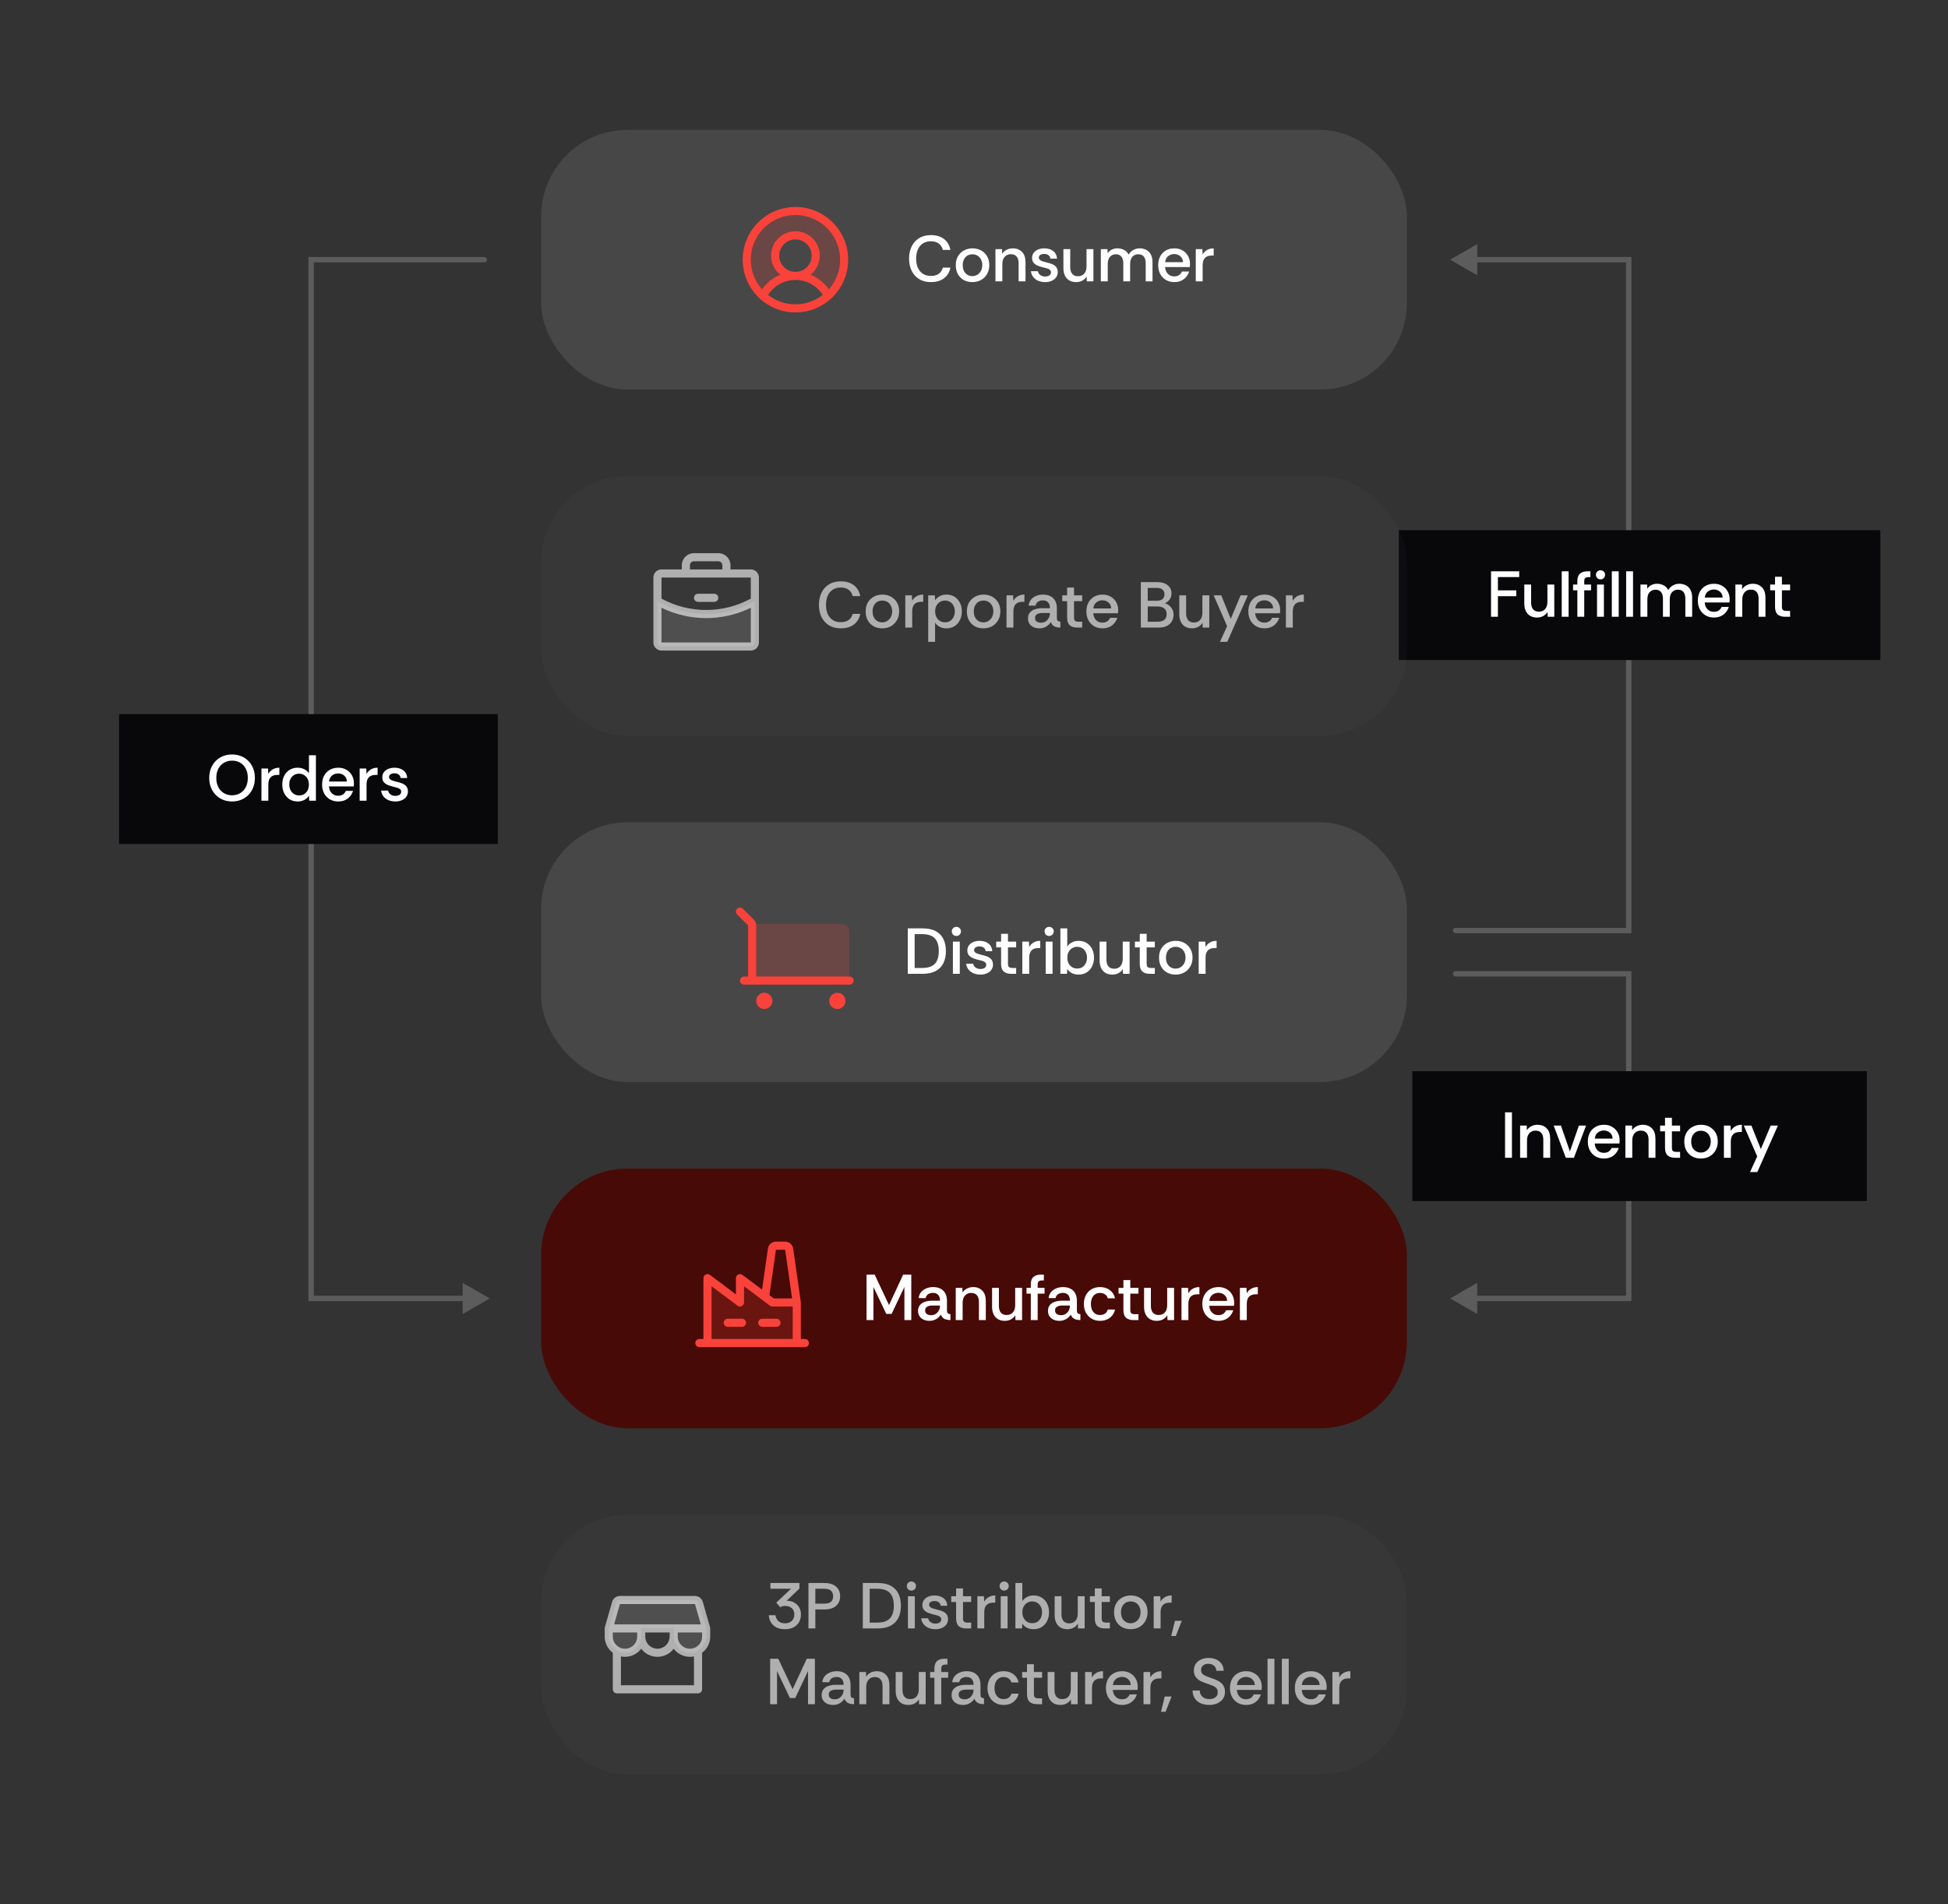 <svg xmlns="http://www.w3.org/2000/svg" width="360" height="352" viewBox="0 0 360 352" fill="none"><rect x="0" y="0" width="360" height="352" fill="#333333" stroke="none"/><path d="M89.5 47.5C89.776 47.5 90 47.724 90 48C90 48.276 89.776 48.5 89.5 48.5V47.5ZM57.5 48H57V47.5H57.5V48ZM57.5 240V240.5H57V240H57.5ZM90.5 240L85.5 242.887V237.113L90.5 240ZM89.5 48.5H57.5V47.5H89.5V48.5ZM58 48L58 240H57L57 48H58ZM57.5 239.5H86V240.5H57.5V239.5Z" fill="white" fill-opacity="0.2"></path><rect width="70" height="24" transform="translate(22 132)" fill="#08080A"></rect><path d="M42.879 148.144C42.279 148.144 41.723 148.04 41.211 147.832C40.699 147.616 40.251 147.316 39.867 146.932C39.491 146.548 39.195 146.092 38.979 145.564C38.771 145.028 38.667 144.44 38.667 143.8C38.667 143.152 38.771 142.564 38.979 142.036C39.195 141.5 39.491 141.04 39.867 140.656C40.251 140.272 40.699 139.976 41.211 139.768C41.723 139.56 42.279 139.456 42.879 139.456C43.487 139.456 44.047 139.56 44.559 139.768C45.071 139.968 45.515 140.26 45.891 140.644C46.275 141.028 46.571 141.488 46.779 142.024C46.995 142.552 47.103 143.144 47.103 143.8C47.103 144.448 46.995 145.04 46.779 145.576C46.571 146.112 46.275 146.572 45.891 146.956C45.515 147.332 45.071 147.624 44.559 147.832C44.047 148.04 43.487 148.144 42.879 148.144ZM42.879 147.004C43.431 147.004 43.927 146.876 44.367 146.62C44.807 146.364 45.155 145.996 45.411 145.516C45.667 145.036 45.795 144.464 45.795 143.8C45.795 143.12 45.667 142.54 45.411 142.06C45.155 141.58 44.807 141.216 44.367 140.968C43.927 140.72 43.431 140.596 42.879 140.596C42.335 140.596 41.843 140.724 41.403 140.98C40.963 141.228 40.615 141.592 40.359 142.072C40.103 142.552 39.975 143.128 39.975 143.8C39.975 144.464 40.103 145.036 40.359 145.516C40.615 145.996 40.963 146.364 41.403 146.62C41.843 146.876 42.335 147.004 42.879 147.004ZM48.315 148V142.048H49.539L49.575 143.056C49.775 142.696 50.047 142.416 50.391 142.216C50.743 142.008 51.155 141.904 51.627 141.904V143.236H51.279C50.711 143.236 50.287 143.384 50.007 143.68C49.727 143.968 49.587 144.412 49.587 145.012V148H48.315ZM55.021 148.144C54.429 148.144 53.917 148.004 53.485 147.724C53.061 147.436 52.733 147.056 52.501 146.584C52.277 146.112 52.165 145.584 52.165 145C52.165 144.424 52.277 143.904 52.501 143.44C52.733 142.968 53.061 142.596 53.485 142.324C53.917 142.044 54.429 141.904 55.021 141.904C55.461 141.904 55.861 141.996 56.221 142.18C56.581 142.356 56.873 142.608 57.097 142.936V139.6H58.381V148H57.145L57.097 147.076C56.905 147.388 56.629 147.644 56.269 147.844C55.909 148.044 55.493 148.144 55.021 148.144ZM55.273 147.028C55.649 147.028 55.973 146.94 56.245 146.764C56.517 146.588 56.725 146.348 56.869 146.044C57.013 145.74 57.085 145.4 57.085 145.024C57.085 144.592 57.001 144.228 56.833 143.932C56.673 143.636 56.453 143.408 56.173 143.248C55.901 143.088 55.597 143.008 55.261 143.008C54.917 143.008 54.609 143.092 54.337 143.26C54.065 143.428 53.849 143.66 53.689 143.956C53.537 144.252 53.461 144.604 53.461 145.012C53.461 145.412 53.541 145.764 53.701 146.068C53.861 146.372 54.077 146.608 54.349 146.776C54.621 146.944 54.929 147.028 55.273 147.028ZM62.501 148.144C61.917 148.144 61.401 148.012 60.953 147.748C60.505 147.484 60.153 147.116 59.897 146.644C59.649 146.172 59.525 145.632 59.525 145.024C59.525 144.392 59.649 143.844 59.897 143.38C60.145 142.916 60.493 142.556 60.941 142.3C61.397 142.036 61.921 141.904 62.513 141.904C63.089 141.904 63.593 142.032 64.025 142.288C64.457 142.536 64.793 142.876 65.033 143.308C65.281 143.74 65.405 144.232 65.405 144.784C65.405 144.896 65.401 144.992 65.393 145.072C65.393 145.152 65.385 145.248 65.369 145.36H60.797C60.821 145.696 60.905 145.996 61.049 146.26C61.193 146.516 61.389 146.72 61.637 146.872C61.885 147.016 62.169 147.088 62.489 147.088C62.833 147.088 63.125 147.012 63.365 146.86C63.613 146.7 63.797 146.476 63.917 146.188H65.237C65.133 146.548 64.957 146.876 64.709 147.172C64.469 147.468 64.165 147.704 63.797 147.88C63.429 148.056 62.997 148.144 62.501 148.144ZM60.809 144.46H64.109C64.093 143.996 63.929 143.632 63.617 143.368C63.305 143.096 62.925 142.96 62.477 142.96C62.077 142.96 61.713 143.084 61.385 143.332C61.057 143.58 60.865 143.956 60.809 144.46ZM66.467 148V142.048H67.691L67.727 143.056C67.927 142.696 68.199 142.416 68.543 142.216C68.895 142.008 69.307 141.904 69.779 141.904V143.236H69.431C68.863 143.236 68.439 143.384 68.159 143.68C67.879 143.968 67.739 144.412 67.739 145.012V148H66.467ZM73.062 148.144C72.598 148.144 72.174 148.064 71.79 147.904C71.406 147.736 71.094 147.5 70.854 147.196C70.614 146.892 70.474 146.536 70.434 146.128H71.718C71.774 146.416 71.922 146.652 72.162 146.836C72.402 147.02 72.702 147.112 73.062 147.112C73.382 147.112 73.642 147.044 73.842 146.908C74.042 146.764 74.142 146.576 74.142 146.344C74.142 146.144 74.074 145.988 73.938 145.876C73.81 145.764 73.642 145.676 73.434 145.612C73.234 145.548 73.014 145.492 72.774 145.444C72.406 145.356 72.058 145.248 71.73 145.12C71.41 144.992 71.15 144.816 70.95 144.592C70.75 144.368 70.65 144.068 70.65 143.692C70.65 143.324 70.746 143.008 70.938 142.744C71.138 142.472 71.41 142.264 71.754 142.12C72.098 141.976 72.486 141.904 72.918 141.904C73.566 141.904 74.106 142.068 74.538 142.396C74.97 142.716 75.21 143.188 75.258 143.812H74.034C74.002 143.532 73.882 143.316 73.674 143.164C73.474 143.012 73.214 142.936 72.894 142.936C72.598 142.936 72.358 142.996 72.174 143.116C71.99 143.228 71.898 143.4 71.898 143.632C71.898 143.792 71.962 143.928 72.09 144.04C72.218 144.144 72.382 144.232 72.582 144.304C72.79 144.368 73.006 144.428 73.23 144.484C73.638 144.572 74.002 144.68 74.322 144.808C74.642 144.936 74.898 145.116 75.09 145.348C75.282 145.58 75.382 145.9 75.39 146.308C75.39 146.676 75.286 147 75.078 147.28C74.878 147.552 74.602 147.764 74.25 147.916C73.906 148.068 73.51 148.144 73.062 148.144Z" fill="white"></path><path d="M269 172.5C268.724 172.5 268.5 172.276 268.5 172C268.5 171.724 268.724 171.5 269 171.5V172.5ZM301 172H301.5V172.5H301V172ZM301 48V47.5H301.5V48H301ZM268 48L273 45.113V50.887L268 48ZM269 171.5H301V172.5H269V171.5ZM300.5 172V48H301.5V172H300.5ZM301 48.5H272.5V47.5H301V48.5Z" fill="white" fill-opacity="0.2"></path><rect width="89" height="24" transform="translate(258.5 98)" fill="#08080A"></rect><path d="M275.551 114V105.6H280.759V106.668H276.823V109.128H280.219V110.196H276.823V114H275.551ZM284.061 114.144C283.573 114.144 283.153 114.044 282.801 113.844C282.449 113.636 282.177 113.34 281.985 112.956C281.793 112.564 281.697 112.096 281.697 111.552V108.048H282.957V111.384C282.957 111.912 283.077 112.324 283.317 112.62C283.565 112.916 283.925 113.064 284.397 113.064C284.885 113.064 285.269 112.904 285.549 112.584C285.829 112.256 285.969 111.808 285.969 111.24V108.048H287.241V114H286.017L285.993 113.112C285.793 113.44 285.521 113.696 285.177 113.88C284.841 114.056 284.469 114.144 284.061 114.144ZM288.614 114V105.6H289.886V114H288.614ZM291.502 114V109.116H290.71V108.048H291.502V107.424C291.502 106.776 291.666 106.312 291.994 106.032C292.322 105.744 292.778 105.6 293.362 105.6H293.914V106.68H293.566C293.278 106.68 293.074 106.74 292.954 106.86C292.834 106.972 292.774 107.164 292.774 107.436V108.048H294.046V109.116H292.774V114H291.502ZM295.138 114V108.048H296.41V114H295.138ZM295.786 107.088C295.554 107.088 295.354 107.008 295.186 106.848C295.018 106.68 294.934 106.48 294.934 106.248C294.934 106.008 295.018 105.808 295.186 105.648C295.354 105.488 295.554 105.408 295.786 105.408C296.026 105.408 296.226 105.488 296.386 105.648C296.546 105.808 296.626 106.008 296.626 106.248C296.626 106.48 296.546 106.68 296.386 106.848C296.226 107.008 296.026 107.088 295.786 107.088ZM297.872 114V105.6H299.144V114H297.872ZM300.52 114V105.6H301.792V114H300.52ZM303.168 114V108.048H304.392L304.428 108.816C304.62 108.52 304.872 108.296 305.184 108.144C305.504 107.984 305.852 107.904 306.228 107.904C306.684 107.904 307.092 108 307.452 108.192C307.82 108.376 308.104 108.668 308.304 109.068C308.512 108.7 308.796 108.416 309.156 108.216C309.516 108.008 309.908 107.904 310.332 107.904C310.796 107.904 311.208 108 311.568 108.192C311.928 108.376 312.208 108.66 312.408 109.044C312.616 109.428 312.72 109.912 312.72 110.496V114H311.46V110.664C311.46 110.128 311.344 109.716 311.112 109.428C310.88 109.14 310.536 108.996 310.08 108.996C309.624 108.996 309.26 109.156 308.988 109.476C308.716 109.796 308.58 110.24 308.58 110.808V114H307.32V110.664C307.32 110.128 307.2 109.716 306.96 109.428C306.72 109.14 306.38 108.996 305.94 108.996C305.524 108.996 305.168 109.148 304.872 109.452C304.584 109.748 304.44 110.2 304.44 110.808V114H303.168ZM316.745 114.144C316.161 114.144 315.645 114.012 315.197 113.748C314.749 113.484 314.397 113.116 314.141 112.644C313.893 112.172 313.769 111.632 313.769 111.024C313.769 110.392 313.893 109.844 314.141 109.38C314.389 108.916 314.737 108.556 315.185 108.3C315.641 108.036 316.165 107.904 316.757 107.904C317.333 107.904 317.837 108.032 318.269 108.288C318.701 108.536 319.037 108.876 319.277 109.308C319.525 109.74 319.649 110.232 319.649 110.784C319.649 110.896 319.645 110.992 319.637 111.072C319.637 111.152 319.629 111.248 319.613 111.36H315.041C315.065 111.696 315.149 111.996 315.293 112.26C315.437 112.516 315.633 112.72 315.881 112.872C316.129 113.016 316.413 113.088 316.733 113.088C317.077 113.088 317.369 113.012 317.609 112.86C317.857 112.7 318.041 112.476 318.161 112.188H319.481C319.377 112.548 319.201 112.876 318.953 113.172C318.713 113.468 318.409 113.704 318.041 113.88C317.673 114.056 317.241 114.144 316.745 114.144ZM315.053 110.46H318.353C318.337 109.996 318.173 109.632 317.861 109.368C317.549 109.096 317.169 108.96 316.721 108.96C316.321 108.96 315.957 109.084 315.629 109.332C315.301 109.58 315.109 109.956 315.053 110.46ZM320.711 114V108.048H321.935L321.959 108.924C322.159 108.596 322.435 108.344 322.787 108.168C323.147 107.992 323.527 107.904 323.927 107.904C324.623 107.904 325.187 108.124 325.619 108.564C326.051 108.996 326.267 109.644 326.267 110.508V114H324.995V110.664C324.995 110.128 324.875 109.716 324.635 109.428C324.395 109.132 324.035 108.984 323.555 108.984C323.083 108.984 322.703 109.148 322.415 109.476C322.127 109.796 321.983 110.24 321.983 110.808V114H320.711ZM329.884 114C329.292 114 328.836 113.856 328.516 113.568C328.196 113.28 328.036 112.808 328.036 112.152V109.116H327.136V108.048H328.036V106.608H329.308V108.048H330.82V109.116H329.308V112.152C329.308 112.456 329.376 112.66 329.512 112.764C329.648 112.868 329.86 112.92 330.148 112.92H330.82V114H329.884Z" fill="white"></path><path d="M269 179.5C268.724 179.5 268.5 179.724 268.5 180C268.5 180.276 268.724 180.5 269 180.5V179.5ZM301 180H301.5V179.5H301V180ZM301 240V240.5H301.5V240H301ZM268 240L273 242.887V237.113L268 240ZM269 180.5H301V179.5H269V180.5ZM300.5 180V240H301.5V180H300.5ZM301 239.5H272.5V240.5H301V239.5Z" fill="white" fill-opacity="0.2"></path><rect width="84" height="24" transform="translate(261 198)" fill="#08080A"></rect><path d="M278.141 214V205.6H279.413V214H278.141ZM280.926 214V208.048H282.15L282.174 208.924C282.374 208.596 282.65 208.344 283.002 208.168C283.362 207.992 283.742 207.904 284.142 207.904C284.838 207.904 285.402 208.124 285.834 208.564C286.266 208.996 286.482 209.644 286.482 210.508V214H285.21V210.664C285.21 210.128 285.09 209.716 284.85 209.428C284.61 209.132 284.25 208.984 283.77 208.984C283.298 208.984 282.918 209.148 282.63 209.476C282.342 209.796 282.198 210.24 282.198 210.808V214H280.926ZM289.368 214L287.124 208.048H288.468L290.124 212.824L291.792 208.048H293.112L290.868 214H289.368ZM296.413 214.144C295.829 214.144 295.313 214.012 294.865 213.748C294.417 213.484 294.065 213.116 293.809 212.644C293.561 212.172 293.437 211.632 293.437 211.024C293.437 210.392 293.561 209.844 293.809 209.38C294.057 208.916 294.405 208.556 294.853 208.3C295.309 208.036 295.833 207.904 296.425 207.904C297.001 207.904 297.505 208.032 297.937 208.288C298.369 208.536 298.705 208.876 298.945 209.308C299.193 209.74 299.317 210.232 299.317 210.784C299.317 210.896 299.313 210.992 299.305 211.072C299.305 211.152 299.297 211.248 299.281 211.36H294.709C294.733 211.696 294.817 211.996 294.961 212.26C295.105 212.516 295.301 212.72 295.549 212.872C295.797 213.016 296.081 213.088 296.401 213.088C296.745 213.088 297.037 213.012 297.277 212.86C297.525 212.7 297.709 212.476 297.829 212.188H299.149C299.045 212.548 298.869 212.876 298.621 213.172C298.381 213.468 298.077 213.704 297.709 213.88C297.341 214.056 296.909 214.144 296.413 214.144ZM294.721 210.46H298.021C298.005 209.996 297.841 209.632 297.529 209.368C297.217 209.096 296.837 208.96 296.389 208.96C295.989 208.96 295.625 209.084 295.297 209.332C294.969 209.58 294.777 209.956 294.721 210.46ZM300.379 214V208.048H301.603L301.627 208.924C301.827 208.596 302.103 208.344 302.455 208.168C302.815 207.992 303.195 207.904 303.595 207.904C304.291 207.904 304.855 208.124 305.287 208.564C305.719 208.996 305.935 209.644 305.935 210.508V214H304.663V210.664C304.663 210.128 304.543 209.716 304.303 209.428C304.063 209.132 303.703 208.984 303.223 208.984C302.751 208.984 302.371 209.148 302.083 209.476C301.795 209.796 301.651 210.24 301.651 210.808V214H300.379ZM309.552 214C308.96 214 308.504 213.856 308.184 213.568C307.864 213.28 307.704 212.808 307.704 212.152V209.116H306.804V208.048H307.704V206.608H308.976V208.048H310.488V209.116H308.976V212.152C308.976 212.456 309.044 212.66 309.18 212.764C309.316 212.868 309.528 212.92 309.816 212.92H310.488V214H309.552ZM314.309 214.144C313.733 214.144 313.213 214.02 312.749 213.772C312.293 213.516 311.929 213.152 311.657 212.68C311.393 212.208 311.261 211.652 311.261 211.012C311.261 210.372 311.397 209.82 311.669 209.356C311.949 208.892 312.321 208.536 312.785 208.288C313.257 208.032 313.781 207.904 314.357 207.904C314.933 207.904 315.453 208.028 315.917 208.276C316.381 208.524 316.753 208.88 317.033 209.344C317.313 209.808 317.453 210.364 317.453 211.012C317.453 211.62 317.317 212.16 317.045 212.632C316.781 213.104 316.413 213.476 315.941 213.748C315.469 214.012 314.925 214.144 314.309 214.144ZM314.321 213.04C314.673 213.04 314.985 212.952 315.257 212.776C315.537 212.6 315.757 212.36 315.917 212.056C316.077 211.744 316.157 211.392 316.157 211C316.157 210.6 316.077 210.252 315.917 209.956C315.765 209.652 315.553 209.42 315.281 209.26C315.009 209.092 314.693 209.008 314.333 209.008C313.957 209.008 313.633 209.096 313.361 209.272C313.097 209.448 312.893 209.688 312.749 209.992C312.613 210.288 312.545 210.628 312.545 211.012C312.545 211.452 312.625 211.824 312.785 212.128C312.953 212.432 313.173 212.66 313.445 212.812C313.717 212.964 314.009 213.04 314.321 213.04ZM318.59 214V208.048H319.814L319.85 209.056C320.05 208.696 320.322 208.416 320.666 208.216C321.018 208.008 321.43 207.904 321.902 207.904V209.236H321.554C320.986 209.236 320.562 209.384 320.282 209.68C320.002 209.968 319.862 210.412 319.862 211.012V214H318.59ZM323.421 216.64L324.741 213.736L322.257 208.048H323.661L325.413 212.392L327.237 208.048H328.569L324.765 216.64H323.421Z" fill="white"></path><rect x="100" y="280" width="160" height="48" rx="16" fill="white" fill-opacity="0.02"></rect><path opacity="0.2" d="M130.5 301V302.5C130.5 303.296 130.184 304.059 129.621 304.621C129.059 305.184 128.296 305.5 127.5 305.5C126.704 305.5 125.941 305.184 125.379 304.621C124.816 304.059 124.5 303.296 124.5 302.5V301H118.5V302.5C118.5 303.296 118.184 304.059 117.621 304.621C117.059 305.184 116.296 305.5 115.5 305.5C114.704 305.5 113.941 305.184 113.379 304.621C112.816 304.059 112.5 303.296 112.5 302.5V301L113.844 296.294C113.889 296.138 113.983 296 114.113 295.902C114.242 295.804 114.4 295.751 114.562 295.75H128.438C128.6 295.75 128.759 295.803 128.889 295.901C129.019 295.999 129.114 296.137 129.158 296.294L130.5 301Z" fill="white" fill-opacity="0.6"></path><path d="M131.221 300.795L129.877 296.087C129.786 295.775 129.597 295.501 129.338 295.305C129.078 295.109 128.763 295.002 128.438 295H114.562C114.237 295.002 113.922 295.109 113.662 295.305C113.403 295.501 113.214 295.775 113.123 296.087L111.779 300.795C111.76 300.861 111.75 300.931 111.75 301V302.5C111.75 303.082 111.886 303.656 112.146 304.177C112.406 304.698 112.784 305.151 113.25 305.5V312.25C113.25 312.449 113.329 312.64 113.47 312.78C113.61 312.921 113.801 313 114 313H129C129.199 313 129.39 312.921 129.53 312.78C129.671 312.64 129.75 312.449 129.75 312.25V305.5C130.216 305.151 130.594 304.698 130.854 304.177C131.114 303.656 131.25 303.082 131.25 302.5V301C131.25 300.931 131.24 300.861 131.221 300.795ZM114.562 296.5H128.438L129.508 300.25H113.495L114.562 296.5ZM123.75 301.75V302.5C123.75 303.097 123.513 303.669 123.091 304.091C122.669 304.513 122.097 304.75 121.5 304.75C120.903 304.75 120.331 304.513 119.909 304.091C119.487 303.669 119.25 303.097 119.25 302.5V301.75H123.75ZM114.287 304.394C113.969 304.19 113.708 303.91 113.526 303.579C113.345 303.248 113.25 302.877 113.25 302.5V301.75H117.75V302.5C117.75 302.887 117.65 303.267 117.46 303.604C117.27 303.941 116.996 304.224 116.665 304.424C116.334 304.624 115.957 304.736 115.57 304.748C115.184 304.76 114.8 304.672 114.457 304.493C114.405 304.453 114.348 304.419 114.287 304.394ZM128.25 311.5H114.75V306.175C114.997 306.225 115.248 306.25 115.5 306.25C116.082 306.25 116.656 306.114 117.177 305.854C117.698 305.594 118.151 305.216 118.5 304.75C118.849 305.216 119.302 305.594 119.823 305.854C120.344 306.114 120.918 306.25 121.5 306.25C122.082 306.25 122.656 306.114 123.177 305.854C123.698 305.594 124.151 305.216 124.5 304.75C124.849 305.216 125.302 305.594 125.823 305.854C126.344 306.114 126.918 306.25 127.5 306.25C127.752 306.25 128.003 306.225 128.25 306.175V311.5ZM129.75 302.5C129.75 302.877 129.654 303.249 129.473 303.58C129.292 303.91 129.03 304.19 128.712 304.394C128.652 304.419 128.595 304.452 128.543 304.492C128.201 304.672 127.817 304.76 127.43 304.748C127.044 304.736 126.667 304.624 126.335 304.424C126.004 304.224 125.731 303.941 125.54 303.604C125.35 303.267 125.25 302.887 125.25 302.5V301.75H129.75V302.5Z" fill="white" fill-opacity="0.6"></path><path d="M145.076 301.144C144.5 301.144 143.992 301.044 143.552 300.844C143.12 300.636 142.776 300.34 142.52 299.956C142.264 299.572 142.116 299.108 142.076 298.564H143.312C143.368 298.988 143.544 299.344 143.84 299.632C144.144 299.912 144.556 300.052 145.076 300.052C145.604 300.052 146.02 299.904 146.324 299.608C146.636 299.312 146.792 298.912 146.792 298.408C146.792 297.896 146.632 297.508 146.312 297.244C146 296.972 145.592 296.836 145.088 296.836C144.928 296.836 144.772 296.856 144.62 296.896C144.468 296.936 144.324 296.996 144.188 297.076L143.456 296.236L146.18 293.668H142.376V292.6H147.74V293.632L145.364 295.888C145.748 295.88 146.1 295.936 146.42 296.056C146.74 296.176 147.02 296.348 147.26 296.572C147.5 296.788 147.684 297.052 147.812 297.364C147.948 297.676 148.016 298.02 148.016 298.396C148.016 298.972 147.892 299.468 147.644 299.884C147.396 300.292 147.052 300.604 146.612 300.82C146.172 301.036 145.66 301.144 145.076 301.144ZM149.406 301V292.6H152.346C152.938 292.6 153.45 292.692 153.882 292.876C154.314 293.06 154.65 293.336 154.89 293.704C155.138 294.064 155.262 294.512 155.262 295.048C155.262 295.584 155.138 296.036 154.89 296.404C154.642 296.772 154.298 297.048 153.858 297.232C153.426 297.408 152.922 297.496 152.346 297.496H150.678V301H149.406ZM150.678 296.416H152.322C152.922 296.416 153.346 296.296 153.594 296.056C153.842 295.808 153.966 295.472 153.966 295.048C153.966 294.616 153.842 294.28 153.594 294.04C153.346 293.792 152.922 293.668 152.322 293.668H150.678V296.416ZM159.449 301V292.6H162.173C163.173 292.6 163.989 292.772 164.621 293.116C165.261 293.46 165.733 293.948 166.037 294.58C166.341 295.212 166.493 295.956 166.493 296.812C166.493 297.692 166.333 298.444 166.013 299.068C165.693 299.692 165.213 300.172 164.573 300.508C163.933 300.836 163.133 301 162.173 301H159.449ZM160.721 299.92H162.125C162.885 299.92 163.485 299.796 163.925 299.548C164.373 299.3 164.693 298.944 164.885 298.48C165.085 298.016 165.185 297.46 165.185 296.812C165.185 295.74 164.937 294.948 164.441 294.436C163.945 293.924 163.173 293.668 162.125 293.668H160.721V299.92ZM168.427 294.004C168.195 294.004 167.995 293.924 167.827 293.764C167.667 293.596 167.587 293.392 167.587 293.152C167.587 292.92 167.667 292.724 167.827 292.564C167.995 292.404 168.195 292.324 168.427 292.324C168.667 292.324 168.867 292.404 169.027 292.564C169.195 292.724 169.279 292.92 169.279 293.152C169.279 293.392 169.195 293.596 169.027 293.764C168.867 293.924 168.667 294.004 168.427 294.004ZM167.791 301V295.048H169.063V301H167.791ZM172.872 301.144C172.408 301.144 171.984 301.064 171.6 300.904C171.216 300.736 170.904 300.5 170.664 300.196C170.424 299.892 170.284 299.536 170.244 299.128H171.528C171.584 299.416 171.732 299.652 171.972 299.836C172.212 300.02 172.512 300.112 172.872 300.112C173.192 300.112 173.452 300.044 173.652 299.908C173.852 299.764 173.952 299.576 173.952 299.344C173.952 299.144 173.884 298.988 173.748 298.876C173.62 298.764 173.452 298.676 173.244 298.612C173.044 298.548 172.824 298.492 172.584 298.444C172.216 298.356 171.868 298.248 171.54 298.12C171.22 297.992 170.96 297.816 170.76 297.592C170.56 297.368 170.46 297.068 170.46 296.692C170.46 296.324 170.556 296.008 170.748 295.744C170.948 295.472 171.22 295.264 171.564 295.12C171.908 294.976 172.296 294.904 172.728 294.904C173.376 294.904 173.916 295.068 174.348 295.396C174.78 295.716 175.02 296.188 175.068 296.812H173.844C173.812 296.532 173.692 296.316 173.484 296.164C173.284 296.012 173.024 295.936 172.704 295.936C172.408 295.936 172.168 295.996 171.984 296.116C171.8 296.228 171.708 296.4 171.708 296.632C171.708 296.792 171.772 296.928 171.9 297.04C172.028 297.144 172.192 297.232 172.392 297.304C172.6 297.368 172.816 297.428 173.04 297.484C173.448 297.572 173.812 297.68 174.132 297.808C174.452 297.936 174.708 298.116 174.9 298.348C175.092 298.58 175.192 298.9 175.2 299.308C175.2 299.676 175.096 300 174.888 300.28C174.688 300.552 174.412 300.764 174.06 300.916C173.716 301.068 173.32 301.144 172.872 301.144ZM178.544 301C177.952 301 177.496 300.856 177.176 300.568C176.856 300.28 176.696 299.808 176.696 299.152V296.116H175.796V295.048H176.696V293.608H177.968V295.048H179.48V296.116H177.968V299.152C177.968 299.456 178.036 299.66 178.172 299.764C178.308 299.868 178.52 299.92 178.808 299.92H179.48V301H178.544ZM180.622 301V295.048H181.846L181.882 296.056C182.082 295.696 182.354 295.416 182.698 295.216C183.05 295.008 183.462 294.904 183.934 294.904V296.236H183.586C183.018 296.236 182.594 296.384 182.314 296.68C182.034 296.968 181.894 297.412 181.894 298.012V301H180.622ZM185.572 294.004C185.34 294.004 185.14 293.924 184.972 293.764C184.812 293.596 184.732 293.392 184.732 293.152C184.732 292.92 184.812 292.724 184.972 292.564C185.14 292.404 185.34 292.324 185.572 292.324C185.812 292.324 186.012 292.404 186.172 292.564C186.34 292.724 186.424 292.92 186.424 293.152C186.424 293.392 186.34 293.596 186.172 293.764C186.012 293.924 185.812 294.004 185.572 294.004ZM184.936 301V295.048H186.208V301H184.936ZM191.013 301.144C190.565 301.144 190.157 301.056 189.789 300.88C189.429 300.696 189.141 300.432 188.925 300.088L188.877 301H187.653V292.6H188.925V295.96C189.133 295.648 189.413 295.396 189.765 295.204C190.117 295.004 190.533 294.904 191.013 294.904C191.597 294.904 192.101 295.04 192.525 295.312C192.957 295.584 193.289 295.956 193.521 296.428C193.753 296.9 193.869 297.428 193.869 298.012C193.869 298.596 193.753 299.128 193.521 299.608C193.289 300.08 192.957 300.456 192.525 300.736C192.101 301.008 191.597 301.144 191.013 301.144ZM190.749 300.028C191.117 300.028 191.437 299.944 191.709 299.776C191.981 299.6 192.193 299.36 192.345 299.056C192.497 298.744 192.573 298.396 192.573 298.012C192.573 297.612 192.493 297.264 192.333 296.968C192.181 296.664 191.969 296.428 191.697 296.26C191.425 296.092 191.109 296.008 190.749 296.008C190.397 296.008 190.085 296.096 189.813 296.272C189.541 296.44 189.325 296.676 189.165 296.98C189.013 297.276 188.937 297.624 188.937 298.024C188.937 298.408 189.013 298.752 189.165 299.056C189.325 299.36 189.541 299.6 189.813 299.776C190.085 299.944 190.397 300.028 190.749 300.028ZM197.268 301.144C196.78 301.144 196.36 301.044 196.008 300.844C195.656 300.636 195.384 300.34 195.192 299.956C195 299.564 194.904 299.096 194.904 298.552V295.048H196.164V298.384C196.164 298.912 196.284 299.324 196.524 299.62C196.772 299.916 197.132 300.064 197.604 300.064C198.092 300.064 198.476 299.904 198.756 299.584C199.036 299.256 199.176 298.808 199.176 298.24V295.048H200.448V301H199.224L199.2 300.112C199 300.44 198.728 300.696 198.384 300.88C198.048 301.056 197.676 301.144 197.268 301.144ZM204.173 301C203.581 301 203.125 300.856 202.805 300.568C202.485 300.28 202.325 299.808 202.325 299.152V296.116H201.425V295.048H202.325V293.608H203.597V295.048H205.109V296.116H203.597V299.152C203.597 299.456 203.665 299.66 203.801 299.764C203.937 299.868 204.149 299.92 204.437 299.92H205.109V301H204.173ZM208.93 301.144C208.354 301.144 207.834 301.02 207.37 300.772C206.914 300.516 206.55 300.152 206.278 299.68C206.014 299.208 205.882 298.652 205.882 298.012C205.882 297.372 206.018 296.82 206.29 296.356C206.57 295.892 206.942 295.536 207.406 295.288C207.878 295.032 208.402 294.904 208.978 294.904C209.554 294.904 210.074 295.028 210.538 295.276C211.002 295.524 211.374 295.88 211.654 296.344C211.934 296.808 212.074 297.364 212.074 298.012C212.074 298.62 211.938 299.16 211.666 299.632C211.402 300.104 211.034 300.476 210.562 300.748C210.09 301.012 209.546 301.144 208.93 301.144ZM208.942 300.04C209.294 300.04 209.606 299.952 209.878 299.776C210.158 299.6 210.378 299.36 210.538 299.056C210.698 298.744 210.778 298.392 210.778 298C210.778 297.6 210.698 297.252 210.538 296.956C210.386 296.652 210.174 296.42 209.902 296.26C209.63 296.092 209.314 296.008 208.954 296.008C208.578 296.008 208.254 296.096 207.982 296.272C207.718 296.448 207.514 296.688 207.37 296.992C207.234 297.288 207.166 297.628 207.166 298.012C207.166 298.452 207.246 298.824 207.406 299.128C207.574 299.432 207.794 299.66 208.066 299.812C208.338 299.964 208.63 300.04 208.942 300.04ZM213.211 301V295.048H214.435L214.471 296.056C214.671 295.696 214.943 295.416 215.287 295.216C215.639 295.008 216.051 294.904 216.523 294.904V296.236H216.175C215.607 296.236 215.183 296.384 214.903 296.68C214.623 296.968 214.483 297.412 214.483 298.012V301H213.211ZM216.444 302.404L217.14 299.584H218.4L217.296 302.404H216.444ZM142.328 315V306.6H143.828L146.48 312.228L149.096 306.6H150.596V315H149.324V308.88L146.96 313.86H145.976L143.6 308.88V315H142.328ZM153.959 315.144C153.575 315.144 153.223 315.076 152.903 314.94C152.583 314.796 152.327 314.588 152.135 314.316C151.943 314.044 151.847 313.716 151.847 313.332C151.847 312.876 151.959 312.512 152.183 312.24C152.415 311.96 152.723 311.756 153.107 311.628C153.499 311.492 153.927 311.424 154.391 311.424H155.903C155.903 311.08 155.847 310.804 155.735 310.596C155.623 310.38 155.471 310.224 155.279 310.128C155.087 310.024 154.863 309.972 154.607 309.972C154.271 309.972 153.975 310.052 153.719 310.212C153.471 310.364 153.315 310.608 153.251 310.944H151.967C152.007 310.512 152.151 310.144 152.399 309.84C152.655 309.536 152.979 309.304 153.371 309.144C153.763 308.984 154.179 308.904 154.619 308.904C155.195 308.904 155.671 309.012 156.047 309.228C156.431 309.436 156.715 309.728 156.899 310.104C157.091 310.48 157.187 310.908 157.187 311.388V313.212C157.195 313.444 157.243 313.616 157.331 313.728C157.427 313.832 157.595 313.892 157.835 313.908V315C157.515 315 157.235 314.964 156.995 314.892C156.763 314.82 156.571 314.712 156.419 314.568C156.267 314.416 156.147 314.224 156.059 313.992C155.867 314.312 155.587 314.584 155.219 314.808C154.851 315.032 154.431 315.144 153.959 315.144ZM154.259 314.1C154.587 314.1 154.875 314.02 155.123 313.86C155.371 313.692 155.563 313.476 155.699 313.212C155.835 312.94 155.903 312.648 155.903 312.336V312.312H154.487C154.255 312.312 154.035 312.34 153.827 312.396C153.627 312.452 153.463 312.548 153.335 312.684C153.215 312.812 153.155 312.992 153.155 313.224C153.155 313.528 153.263 313.752 153.479 313.896C153.695 314.032 153.955 314.1 154.259 314.1ZM158.813 315V309.048H160.037L160.061 309.924C160.261 309.596 160.537 309.344 160.889 309.168C161.249 308.992 161.629 308.904 162.029 308.904C162.725 308.904 163.289 309.124 163.721 309.564C164.153 309.996 164.369 310.644 164.369 311.508V315H163.097V311.664C163.097 311.128 162.977 310.716 162.737 310.428C162.497 310.132 162.137 309.984 161.657 309.984C161.185 309.984 160.805 310.148 160.517 310.476C160.229 310.796 160.085 311.24 160.085 311.808V315H158.813ZM167.889 315.144C167.401 315.144 166.981 315.044 166.629 314.844C166.277 314.636 166.005 314.34 165.813 313.956C165.621 313.564 165.525 313.096 165.525 312.552V309.048H166.785V312.384C166.785 312.912 166.905 313.324 167.145 313.62C167.393 313.916 167.753 314.064 168.225 314.064C168.713 314.064 169.097 313.904 169.377 313.584C169.657 313.256 169.797 312.808 169.797 312.24V309.048H171.069V315H169.845L169.821 314.112C169.621 314.44 169.349 314.696 169.005 314.88C168.669 315.056 168.297 315.144 167.889 315.144ZM172.682 315V310.116H171.89V309.048H172.682V308.424C172.682 307.776 172.846 307.312 173.174 307.032C173.502 306.744 173.958 306.6 174.542 306.6H175.094V307.68H174.746C174.458 307.68 174.254 307.74 174.134 307.86C174.014 307.972 173.954 308.164 173.954 308.436V309.048H175.226V310.116H173.954V315H172.682ZM177.971 315.144C177.587 315.144 177.235 315.076 176.915 314.94C176.595 314.796 176.339 314.588 176.147 314.316C175.955 314.044 175.859 313.716 175.859 313.332C175.859 312.876 175.971 312.512 176.195 312.24C176.427 311.96 176.735 311.756 177.119 311.628C177.511 311.492 177.939 311.424 178.403 311.424H179.915C179.915 311.08 179.859 310.804 179.747 310.596C179.635 310.38 179.483 310.224 179.291 310.128C179.099 310.024 178.875 309.972 178.619 309.972C178.283 309.972 177.987 310.052 177.731 310.212C177.483 310.364 177.327 310.608 177.263 310.944H175.979C176.019 310.512 176.163 310.144 176.411 309.84C176.667 309.536 176.991 309.304 177.383 309.144C177.775 308.984 178.191 308.904 178.631 308.904C179.207 308.904 179.683 309.012 180.059 309.228C180.443 309.436 180.727 309.728 180.911 310.104C181.103 310.48 181.199 310.908 181.199 311.388V313.212C181.207 313.444 181.255 313.616 181.343 313.728C181.439 313.832 181.607 313.892 181.847 313.908V315C181.527 315 181.247 314.964 181.007 314.892C180.775 314.82 180.583 314.712 180.431 314.568C180.279 314.416 180.159 314.224 180.071 313.992C179.879 314.312 179.599 314.584 179.231 314.808C178.863 315.032 178.443 315.144 177.971 315.144ZM178.271 314.1C178.599 314.1 178.887 314.02 179.135 313.86C179.383 313.692 179.575 313.476 179.711 313.212C179.847 312.94 179.915 312.648 179.915 312.336V312.312H178.499C178.267 312.312 178.047 312.34 177.839 312.396C177.639 312.452 177.475 312.548 177.347 312.684C177.227 312.812 177.167 312.992 177.167 313.224C177.167 313.528 177.275 313.752 177.491 313.896C177.707 314.032 177.967 314.1 178.271 314.1ZM185.479 315.144C184.895 315.144 184.379 315.012 183.931 314.748C183.483 314.484 183.131 314.12 182.875 313.656C182.619 313.184 182.491 312.64 182.491 312.024C182.491 311.416 182.615 310.876 182.863 310.404C183.111 309.932 183.459 309.564 183.907 309.3C184.355 309.036 184.879 308.904 185.479 308.904C186.191 308.904 186.791 309.088 187.279 309.456C187.775 309.816 188.099 310.324 188.251 310.98H186.907C186.835 310.684 186.667 310.444 186.403 310.26C186.147 310.076 185.835 309.984 185.467 309.984C185.091 309.984 184.779 310.08 184.531 310.272C184.283 310.456 184.095 310.704 183.967 311.016C183.847 311.32 183.787 311.656 183.787 312.024C183.787 312.408 183.851 312.756 183.979 313.068C184.115 313.372 184.307 313.616 184.555 313.8C184.811 313.976 185.115 314.064 185.467 314.064C185.827 314.064 186.135 313.98 186.391 313.812C186.647 313.636 186.819 313.384 186.907 313.056H188.251C188.155 313.48 187.979 313.848 187.723 314.16C187.467 314.472 187.147 314.716 186.763 314.892C186.379 315.06 185.951 315.144 185.479 315.144ZM191.645 315C191.053 315 190.597 314.856 190.277 314.568C189.957 314.28 189.797 313.808 189.797 313.152V310.116H188.897V309.048H189.797V307.608H191.069V309.048H192.581V310.116H191.069V313.152C191.069 313.456 191.137 313.66 191.273 313.764C191.409 313.868 191.621 313.92 191.909 313.92H192.581V315H191.645ZM195.979 315.144C195.491 315.144 195.071 315.044 194.719 314.844C194.367 314.636 194.095 314.34 193.903 313.956C193.711 313.564 193.615 313.096 193.615 312.552V309.048H194.875V312.384C194.875 312.912 194.995 313.324 195.235 313.62C195.483 313.916 195.843 314.064 196.315 314.064C196.803 314.064 197.187 313.904 197.467 313.584C197.747 313.256 197.887 312.808 197.887 312.24V309.048H199.159V315H197.935L197.911 314.112C197.711 314.44 197.439 314.696 197.095 314.88C196.759 315.056 196.387 315.144 195.979 315.144ZM200.532 315V309.048H201.756L201.792 310.056C201.992 309.696 202.264 309.416 202.608 309.216C202.96 309.008 203.372 308.904 203.844 308.904V310.236H203.496C202.928 310.236 202.504 310.384 202.224 310.68C201.944 310.968 201.804 311.412 201.804 312.012V315H200.532ZM207.358 315.144C206.774 315.144 206.258 315.012 205.81 314.748C205.362 314.484 205.01 314.116 204.754 313.644C204.506 313.172 204.382 312.632 204.382 312.024C204.382 311.392 204.506 310.844 204.754 310.38C205.002 309.916 205.35 309.556 205.798 309.3C206.254 309.036 206.778 308.904 207.37 308.904C207.946 308.904 208.45 309.032 208.882 309.288C209.314 309.536 209.65 309.876 209.89 310.308C210.138 310.74 210.262 311.232 210.262 311.784C210.262 311.896 210.258 311.992 210.25 312.072C210.25 312.152 210.242 312.248 210.226 312.36H205.654C205.678 312.696 205.762 312.996 205.906 313.26C206.05 313.516 206.246 313.72 206.494 313.872C206.742 314.016 207.026 314.088 207.346 314.088C207.69 314.088 207.982 314.012 208.222 313.86C208.47 313.7 208.654 313.476 208.774 313.188H210.094C209.99 313.548 209.814 313.876 209.566 314.172C209.326 314.468 209.022 314.704 208.654 314.88C208.286 315.056 207.854 315.144 207.358 315.144ZM205.666 311.46H208.966C208.95 310.996 208.786 310.632 208.474 310.368C208.162 310.096 207.782 309.96 207.334 309.96C206.934 309.96 206.57 310.084 206.242 310.332C205.914 310.58 205.722 310.956 205.666 311.46ZM211.325 315V309.048H212.549L212.585 310.056C212.785 309.696 213.057 309.416 213.401 309.216C213.753 309.008 214.165 308.904 214.637 308.904V310.236H214.289C213.721 310.236 213.297 310.384 213.017 310.68C212.737 310.968 212.597 311.412 212.597 312.012V315H211.325ZM214.557 316.404L215.253 313.584H216.513L215.409 316.404H214.557ZM223.487 315.144C222.911 315.144 222.387 315.044 221.915 314.844C221.451 314.636 221.083 314.336 220.811 313.944C220.539 313.544 220.399 313.052 220.391 312.468H221.723C221.731 312.948 221.895 313.336 222.215 313.632C222.535 313.92 222.959 314.064 223.487 314.064C223.943 314.064 224.315 313.956 224.603 313.74C224.899 313.516 225.047 313.208 225.047 312.816C225.047 312.576 225.007 312.38 224.927 312.228C224.847 312.068 224.715 311.928 224.531 311.808C224.355 311.688 224.119 311.576 223.823 311.472C223.527 311.36 223.163 311.232 222.731 311.088C222.251 310.92 221.855 310.732 221.543 310.524C221.239 310.308 221.011 310.06 220.859 309.78C220.707 309.492 220.631 309.168 220.631 308.808C220.631 308.296 220.751 307.868 220.991 307.524C221.239 307.172 221.571 306.908 221.987 306.732C222.403 306.548 222.863 306.456 223.367 306.456C223.879 306.456 224.339 306.548 224.747 306.732C225.163 306.908 225.495 307.176 225.743 307.536C225.999 307.888 226.131 308.32 226.139 308.832H224.783C224.783 308.464 224.647 308.156 224.375 307.908C224.111 307.66 223.759 307.536 223.319 307.536C222.943 307.528 222.623 307.624 222.359 307.824C222.095 308.024 221.963 308.316 221.963 308.7C221.963 308.972 222.039 309.192 222.191 309.36C222.343 309.528 222.571 309.676 222.875 309.804C223.179 309.932 223.559 310.076 224.015 310.236C224.311 310.332 224.599 310.444 224.879 310.572C225.167 310.7 225.423 310.86 225.647 311.052C225.871 311.236 226.047 311.464 226.175 311.736C226.311 312.008 226.379 312.34 226.379 312.732C226.379 313.244 226.247 313.68 225.983 314.04C225.727 314.392 225.379 314.664 224.939 314.856C224.507 315.048 224.023 315.144 223.487 315.144ZM230.28 315.144C229.696 315.144 229.18 315.012 228.732 314.748C228.284 314.484 227.932 314.116 227.676 313.644C227.428 313.172 227.304 312.632 227.304 312.024C227.304 311.392 227.428 310.844 227.676 310.38C227.924 309.916 228.272 309.556 228.72 309.3C229.176 309.036 229.7 308.904 230.292 308.904C230.868 308.904 231.372 309.032 231.804 309.288C232.236 309.536 232.572 309.876 232.812 310.308C233.06 310.74 233.184 311.232 233.184 311.784C233.184 311.896 233.18 311.992 233.172 312.072C233.172 312.152 233.164 312.248 233.148 312.36H228.576C228.6 312.696 228.684 312.996 228.828 313.26C228.972 313.516 229.168 313.72 229.416 313.872C229.664 314.016 229.948 314.088 230.268 314.088C230.612 314.088 230.904 314.012 231.144 313.86C231.392 313.7 231.576 313.476 231.696 313.188H233.016C232.912 313.548 232.736 313.876 232.488 314.172C232.248 314.468 231.944 314.704 231.576 314.88C231.208 315.056 230.776 315.144 230.28 315.144ZM228.588 311.46H231.888C231.872 310.996 231.708 310.632 231.396 310.368C231.084 310.096 230.704 309.96 230.256 309.96C229.856 309.96 229.492 310.084 229.164 310.332C228.836 310.58 228.644 310.956 228.588 311.46ZM234.247 315V306.6H235.519V315H234.247ZM236.895 315V306.6H238.167V315H236.895ZM242.268 315.144C241.684 315.144 241.168 315.012 240.72 314.748C240.272 314.484 239.92 314.116 239.664 313.644C239.416 313.172 239.292 312.632 239.292 312.024C239.292 311.392 239.416 310.844 239.664 310.38C239.912 309.916 240.26 309.556 240.708 309.3C241.164 309.036 241.688 308.904 242.28 308.904C242.856 308.904 243.36 309.032 243.792 309.288C244.224 309.536 244.56 309.876 244.8 310.308C245.048 310.74 245.172 311.232 245.172 311.784C245.172 311.896 245.168 311.992 245.16 312.072C245.16 312.152 245.152 312.248 245.136 312.36H240.564C240.588 312.696 240.672 312.996 240.816 313.26C240.96 313.516 241.156 313.72 241.404 313.872C241.652 314.016 241.936 314.088 242.256 314.088C242.6 314.088 242.892 314.012 243.132 313.86C243.38 313.7 243.564 313.476 243.684 313.188H245.004C244.9 313.548 244.724 313.876 244.476 314.172C244.236 314.468 243.932 314.704 243.564 314.88C243.196 315.056 242.764 315.144 242.268 315.144ZM240.576 311.46H243.876C243.86 310.996 243.696 310.632 243.384 310.368C243.072 310.096 242.692 309.96 242.244 309.96C241.844 309.96 241.48 310.084 241.152 310.332C240.824 310.58 240.632 310.956 240.576 311.46ZM246.235 315V309.048H247.459L247.495 310.056C247.695 309.696 247.967 309.416 248.311 309.216C248.663 309.008 249.075 308.904 249.547 308.904V310.236H249.199C248.631 310.236 248.207 310.384 247.927 310.68C247.647 310.968 247.507 311.412 247.507 312.012V315H246.235Z" fill="white" fill-opacity="0.6"></path><rect x="100" y="216" width="160" height="48" rx="16" fill="#480A07"></rect><path opacity="0.2" d="M147.25 240.75V248.25H130.75V236.25L136.75 240.75V236.25L142.75 240.75H147.25Z" fill="#F9423A"></path><path d="M137.875 244.5C137.875 244.699 137.796 244.89 137.655 245.03C137.515 245.171 137.324 245.25 137.125 245.25H134.5C134.301 245.25 134.11 245.171 133.97 245.03C133.829 244.89 133.75 244.699 133.75 244.5C133.75 244.301 133.829 244.11 133.97 243.97C134.11 243.829 134.301 243.75 134.5 243.75H137.125C137.324 243.75 137.515 243.829 137.655 243.97C137.796 244.11 137.875 244.301 137.875 244.5ZM143.5 243.75H140.875C140.676 243.75 140.485 243.829 140.345 243.97C140.204 244.11 140.125 244.301 140.125 244.5C140.125 244.699 140.204 244.89 140.345 245.03C140.485 245.171 140.676 245.25 140.875 245.25H143.5C143.699 245.25 143.89 245.171 144.03 245.03C144.171 244.89 144.25 244.699 144.25 244.5C144.25 244.301 144.171 244.11 144.03 243.97C143.89 243.829 143.699 243.75 143.5 243.75ZM149.5 248.25C149.5 248.449 149.421 248.64 149.28 248.78C149.14 248.921 148.949 249 148.75 249H129.25C129.051 249 128.86 248.921 128.72 248.78C128.579 248.64 128.5 248.449 128.5 248.25C128.5 248.051 128.579 247.86 128.72 247.72C128.86 247.579 129.051 247.5 129.25 247.5H130V236.25C130 236.111 130.039 235.974 130.112 235.856C130.185 235.737 130.29 235.641 130.415 235.579C130.539 235.517 130.679 235.491 130.817 235.503C130.956 235.516 131.089 235.566 131.2 235.65L136 239.25V236.25C136 236.111 136.039 235.974 136.112 235.856C136.185 235.737 136.29 235.641 136.415 235.579C136.539 235.517 136.679 235.491 136.817 235.503C136.956 235.516 137.089 235.566 137.2 235.65L140.832 238.373L141.916 230.788C141.968 230.431 142.147 230.105 142.419 229.869C142.692 229.632 143.04 229.502 143.401 229.5H145.099C145.46 229.502 145.808 229.632 146.081 229.869C146.353 230.105 146.532 230.431 146.584 230.788L147.991 240.644C147.991 240.644 147.998 240.717 147.998 240.75V247.5H148.748C148.847 247.5 148.945 247.519 149.036 247.557C149.127 247.594 149.21 247.649 149.28 247.719C149.35 247.789 149.405 247.871 149.443 247.963C149.481 248.054 149.5 248.151 149.5 248.25ZM142.201 239.4L143 240H146.386L145.099 231H143.401L142.201 239.4ZM131.5 247.5H146.5V241.5H142.75C142.588 241.5 142.43 241.447 142.3 241.35L140.95 240.338L137.5 237.75V240.75C137.5 240.889 137.461 241.026 137.388 241.144C137.315 241.263 137.21 241.359 137.085 241.421C136.961 241.483 136.821 241.509 136.683 241.497C136.544 241.484 136.411 241.434 136.3 241.35L131.5 237.75V247.5Z" fill="#F9423A"></path><path d="M160.142 244V235.6H161.642L164.294 241.228L166.91 235.6H168.41V244H167.138V237.88L164.774 242.86H163.79L161.414 237.88V244H160.142ZM171.774 244.144C171.39 244.144 171.038 244.076 170.718 243.94C170.398 243.796 170.142 243.588 169.95 243.316C169.758 243.044 169.662 242.716 169.662 242.332C169.662 241.876 169.774 241.512 169.998 241.24C170.23 240.96 170.538 240.756 170.922 240.628C171.314 240.492 171.742 240.424 172.206 240.424H173.718C173.718 240.08 173.662 239.804 173.55 239.596C173.438 239.38 173.286 239.224 173.094 239.128C172.902 239.024 172.678 238.972 172.422 238.972C172.086 238.972 171.79 239.052 171.534 239.212C171.286 239.364 171.13 239.608 171.066 239.944H169.782C169.822 239.512 169.966 239.144 170.214 238.84C170.47 238.536 170.794 238.304 171.186 238.144C171.578 237.984 171.994 237.904 172.434 237.904C173.01 237.904 173.486 238.012 173.862 238.228C174.246 238.436 174.53 238.728 174.714 239.104C174.906 239.48 175.002 239.908 175.002 240.388V242.212C175.01 242.444 175.058 242.616 175.146 242.728C175.242 242.832 175.41 242.892 175.65 242.908V244C175.33 244 175.05 243.964 174.81 243.892C174.578 243.82 174.386 243.712 174.234 243.568C174.082 243.416 173.962 243.224 173.874 242.992C173.682 243.312 173.402 243.584 173.034 243.808C172.666 244.032 172.246 244.144 171.774 244.144ZM172.074 243.1C172.402 243.1 172.69 243.02 172.938 242.86C173.186 242.692 173.378 242.476 173.514 242.212C173.65 241.94 173.718 241.648 173.718 241.336V241.312H172.302C172.07 241.312 171.85 241.34 171.642 241.396C171.442 241.452 171.278 241.548 171.15 241.684C171.03 241.812 170.97 241.992 170.97 242.224C170.97 242.528 171.078 242.752 171.294 242.896C171.51 243.032 171.77 243.1 172.074 243.1ZM176.627 244V238.048H177.851L177.875 238.924C178.075 238.596 178.351 238.344 178.703 238.168C179.063 237.992 179.443 237.904 179.843 237.904C180.539 237.904 181.103 238.124 181.535 238.564C181.967 238.996 182.183 239.644 182.183 240.508V244H180.911V240.664C180.911 240.128 180.791 239.716 180.551 239.428C180.311 239.132 179.951 238.984 179.471 238.984C178.999 238.984 178.619 239.148 178.331 239.476C178.043 239.796 177.899 240.24 177.899 240.808V244H176.627ZM185.704 244.144C185.216 244.144 184.796 244.044 184.444 243.844C184.092 243.636 183.82 243.34 183.628 242.956C183.436 242.564 183.34 242.096 183.34 241.552V238.048H184.6V241.384C184.6 241.912 184.72 242.324 184.96 242.62C185.208 242.916 185.568 243.064 186.04 243.064C186.528 243.064 186.912 242.904 187.192 242.584C187.472 242.256 187.612 241.808 187.612 241.24V238.048H188.884V244H187.66L187.636 243.112C187.436 243.44 187.164 243.696 186.82 243.88C186.484 244.056 186.112 244.144 185.704 244.144ZM190.496 244V239.116H189.704V238.048H190.496V237.424C190.496 236.776 190.66 236.312 190.988 236.032C191.316 235.744 191.772 235.6 192.356 235.6H192.908V236.68H192.56C192.272 236.68 192.068 236.74 191.948 236.86C191.828 236.972 191.768 237.164 191.768 237.436V238.048H193.04V239.116H191.768V244H190.496ZM195.785 244.144C195.401 244.144 195.049 244.076 194.729 243.94C194.409 243.796 194.153 243.588 193.961 243.316C193.769 243.044 193.673 242.716 193.673 242.332C193.673 241.876 193.785 241.512 194.009 241.24C194.241 240.96 194.549 240.756 194.933 240.628C195.325 240.492 195.753 240.424 196.217 240.424H197.729C197.729 240.08 197.673 239.804 197.561 239.596C197.449 239.38 197.297 239.224 197.105 239.128C196.913 239.024 196.689 238.972 196.433 238.972C196.097 238.972 195.801 239.052 195.545 239.212C195.297 239.364 195.141 239.608 195.077 239.944H193.793C193.833 239.512 193.977 239.144 194.225 238.84C194.481 238.536 194.805 238.304 195.197 238.144C195.589 237.984 196.005 237.904 196.445 237.904C197.021 237.904 197.497 238.012 197.873 238.228C198.257 238.436 198.541 238.728 198.725 239.104C198.917 239.48 199.013 239.908 199.013 240.388V242.212C199.021 242.444 199.069 242.616 199.157 242.728C199.253 242.832 199.421 242.892 199.661 242.908V244C199.341 244 199.061 243.964 198.821 243.892C198.589 243.82 198.397 243.712 198.245 243.568C198.093 243.416 197.973 243.224 197.885 242.992C197.693 243.312 197.413 243.584 197.045 243.808C196.677 244.032 196.257 244.144 195.785 244.144ZM196.085 243.1C196.413 243.1 196.701 243.02 196.949 242.86C197.197 242.692 197.389 242.476 197.525 242.212C197.661 241.94 197.729 241.648 197.729 241.336V241.312H196.313C196.081 241.312 195.861 241.34 195.653 241.396C195.453 241.452 195.289 241.548 195.161 241.684C195.041 241.812 194.981 241.992 194.981 242.224C194.981 242.528 195.089 242.752 195.305 242.896C195.521 243.032 195.781 243.1 196.085 243.1ZM203.294 244.144C202.71 244.144 202.194 244.012 201.746 243.748C201.298 243.484 200.946 243.12 200.69 242.656C200.434 242.184 200.306 241.64 200.306 241.024C200.306 240.416 200.43 239.876 200.678 239.404C200.926 238.932 201.274 238.564 201.722 238.3C202.17 238.036 202.694 237.904 203.294 237.904C204.006 237.904 204.606 238.088 205.094 238.456C205.59 238.816 205.914 239.324 206.066 239.98H204.722C204.65 239.684 204.482 239.444 204.218 239.26C203.962 239.076 203.65 238.984 203.282 238.984C202.906 238.984 202.594 239.08 202.346 239.272C202.098 239.456 201.91 239.704 201.782 240.016C201.662 240.32 201.602 240.656 201.602 241.024C201.602 241.408 201.666 241.756 201.794 242.068C201.93 242.372 202.122 242.616 202.37 242.8C202.626 242.976 202.93 243.064 203.282 243.064C203.642 243.064 203.95 242.98 204.206 242.812C204.462 242.636 204.634 242.384 204.722 242.056H206.066C205.97 242.48 205.794 242.848 205.538 243.16C205.282 243.472 204.962 243.716 204.578 243.892C204.194 244.06 203.766 244.144 203.294 244.144ZM209.46 244C208.868 244 208.412 243.856 208.092 243.568C207.772 243.28 207.612 242.808 207.612 242.152V239.116H206.712V238.048H207.612V236.608H208.884V238.048H210.396V239.116H208.884V242.152C208.884 242.456 208.952 242.66 209.088 242.764C209.224 242.868 209.436 242.92 209.724 242.92H210.396V244H209.46ZM213.794 244.144C213.306 244.144 212.886 244.044 212.534 243.844C212.182 243.636 211.91 243.34 211.718 242.956C211.526 242.564 211.43 242.096 211.43 241.552V238.048H212.69V241.384C212.69 241.912 212.81 242.324 213.05 242.62C213.298 242.916 213.658 243.064 214.13 243.064C214.618 243.064 215.002 242.904 215.282 242.584C215.562 242.256 215.702 241.808 215.702 241.24V238.048H216.974V244H215.75L215.726 243.112C215.526 243.44 215.254 243.696 214.91 243.88C214.574 244.056 214.202 244.144 213.794 244.144ZM218.346 244V238.048H219.57L219.606 239.056C219.806 238.696 220.078 238.416 220.422 238.216C220.774 238.008 221.186 237.904 221.658 237.904V239.236H221.31C220.742 239.236 220.318 239.384 220.038 239.68C219.758 239.968 219.618 240.412 219.618 241.012V244H218.346ZM225.173 244.144C224.589 244.144 224.073 244.012 223.625 243.748C223.177 243.484 222.825 243.116 222.569 242.644C222.321 242.172 222.197 241.632 222.197 241.024C222.197 240.392 222.321 239.844 222.569 239.38C222.817 238.916 223.165 238.556 223.613 238.3C224.069 238.036 224.593 237.904 225.185 237.904C225.761 237.904 226.265 238.032 226.697 238.288C227.129 238.536 227.465 238.876 227.705 239.308C227.953 239.74 228.077 240.232 228.077 240.784C228.077 240.896 228.073 240.992 228.065 241.072C228.065 241.152 228.057 241.248 228.041 241.36H223.469C223.493 241.696 223.577 241.996 223.721 242.26C223.865 242.516 224.061 242.72 224.309 242.872C224.557 243.016 224.841 243.088 225.161 243.088C225.505 243.088 225.797 243.012 226.037 242.86C226.285 242.7 226.469 242.476 226.589 242.188H227.909C227.805 242.548 227.629 242.876 227.381 243.172C227.141 243.468 226.837 243.704 226.469 243.88C226.101 244.056 225.669 244.144 225.173 244.144ZM223.481 240.46H226.781C226.765 239.996 226.601 239.632 226.289 239.368C225.977 239.096 225.597 238.96 225.149 238.96C224.749 238.96 224.385 239.084 224.057 239.332C223.729 239.58 223.537 239.956 223.481 240.46ZM229.139 244V238.048H230.363L230.399 239.056C230.599 238.696 230.871 238.416 231.215 238.216C231.567 238.008 231.979 237.904 232.451 237.904V239.236H232.103C231.535 239.236 231.111 239.384 230.831 239.68C230.551 239.968 230.411 240.412 230.411 241.012V244H229.139Z" fill="white"></path><rect x="100" y="152" width="160" height="48" rx="16" fill="white" fill-opacity="0.1"></rect><path opacity="0.2" d="M157 172.25V181.25H139V170.75H155.5C155.898 170.75 156.279 170.908 156.561 171.189C156.842 171.471 157 171.852 157 172.25Z" fill="#F9423A"></path><path d="M142.75 185C142.75 185.297 142.662 185.587 142.498 185.833C142.333 186.08 142.099 186.272 141.824 186.386C141.55 186.499 141.249 186.529 140.958 186.471C140.667 186.413 140.4 186.27 140.19 186.061C139.98 185.851 139.837 185.584 139.779 185.293C139.721 185.002 139.751 184.7 139.865 184.426C139.978 184.152 140.17 183.918 140.417 183.753C140.664 183.588 140.954 183.5 141.25 183.5C141.648 183.5 142.03 183.658 142.311 183.939C142.592 184.221 142.75 184.602 142.75 185ZM154.75 183.5C154.454 183.5 154.164 183.588 153.917 183.753C153.67 183.918 153.478 184.152 153.365 184.426C153.251 184.7 153.221 185.002 153.279 185.293C153.337 185.584 153.48 185.851 153.69 186.061C153.9 186.27 154.167 186.413 154.458 186.471C154.749 186.529 155.05 186.499 155.324 186.386C155.599 186.272 155.833 186.08 155.998 185.833C156.162 185.587 156.25 185.297 156.25 185C156.25 184.602 156.092 184.221 155.811 183.939C155.53 183.658 155.148 183.5 154.75 183.5ZM157 180.5H139.75V171.06C139.751 170.863 139.713 170.668 139.637 170.486C139.562 170.304 139.451 170.139 139.311 170L137.281 167.969C137.211 167.9 137.129 167.844 137.038 167.807C136.947 167.769 136.849 167.75 136.75 167.75C136.551 167.75 136.361 167.829 136.22 167.969C136.15 168.039 136.095 168.122 136.057 168.213C136.019 168.304 136 168.401 136 168.5C136 168.699 136.079 168.89 136.22 169.031L138.25 171.06V180.5H137.5C137.302 180.5 137.111 180.579 136.97 180.72C136.829 180.86 136.75 181.051 136.75 181.25C136.75 181.449 136.829 181.64 136.97 181.78C137.111 181.921 137.302 182 137.5 182H157C157.199 182 157.39 181.921 157.531 181.78C157.671 181.64 157.75 181.449 157.75 181.25C157.75 181.051 157.671 180.86 157.531 180.72C157.39 180.579 157.199 180.5 157 180.5Z" fill="#F9423A"></path><path d="M167.76 180V171.6H170.484C171.484 171.6 172.3 171.772 172.932 172.116C173.572 172.46 174.044 172.948 174.348 173.58C174.652 174.212 174.804 174.956 174.804 175.812C174.804 176.692 174.644 177.444 174.324 178.068C174.004 178.692 173.524 179.172 172.884 179.508C172.244 179.836 171.444 180 170.484 180H167.76ZM169.032 178.92H170.436C171.196 178.92 171.796 178.796 172.236 178.548C172.684 178.3 173.004 177.944 173.196 177.48C173.396 177.016 173.496 176.46 173.496 175.812C173.496 174.74 173.248 173.948 172.752 173.436C172.256 172.924 171.484 172.668 170.436 172.668H169.032V178.92ZM176.738 173.004C176.506 173.004 176.306 172.924 176.138 172.764C175.978 172.596 175.898 172.392 175.898 172.152C175.898 171.92 175.978 171.724 176.138 171.564C176.306 171.404 176.506 171.324 176.738 171.324C176.978 171.324 177.178 171.404 177.338 171.564C177.506 171.724 177.59 171.92 177.59 172.152C177.59 172.392 177.506 172.596 177.338 172.764C177.178 172.924 176.978 173.004 176.738 173.004ZM176.102 180V174.048H177.374V180H176.102ZM181.183 180.144C180.719 180.144 180.295 180.064 179.911 179.904C179.527 179.736 179.215 179.5 178.975 179.196C178.735 178.892 178.595 178.536 178.555 178.128H179.839C179.895 178.416 180.043 178.652 180.283 178.836C180.523 179.02 180.823 179.112 181.183 179.112C181.503 179.112 181.763 179.044 181.963 178.908C182.163 178.764 182.263 178.576 182.263 178.344C182.263 178.144 182.195 177.988 182.059 177.876C181.931 177.764 181.763 177.676 181.555 177.612C181.355 177.548 181.135 177.492 180.895 177.444C180.527 177.356 180.179 177.248 179.851 177.12C179.531 176.992 179.271 176.816 179.071 176.592C178.871 176.368 178.771 176.068 178.771 175.692C178.771 175.324 178.867 175.008 179.059 174.744C179.259 174.472 179.531 174.264 179.875 174.12C180.219 173.976 180.607 173.904 181.039 173.904C181.687 173.904 182.227 174.068 182.659 174.396C183.091 174.716 183.331 175.188 183.379 175.812H182.155C182.123 175.532 182.003 175.316 181.795 175.164C181.595 175.012 181.335 174.936 181.015 174.936C180.719 174.936 180.479 174.996 180.295 175.116C180.111 175.228 180.019 175.4 180.019 175.632C180.019 175.792 180.083 175.928 180.211 176.04C180.339 176.144 180.503 176.232 180.703 176.304C180.911 176.368 181.127 176.428 181.351 176.484C181.759 176.572 182.123 176.68 182.443 176.808C182.763 176.936 183.019 177.116 183.211 177.348C183.403 177.58 183.503 177.9 183.511 178.308C183.511 178.676 183.407 179 183.199 179.28C182.999 179.552 182.723 179.764 182.371 179.916C182.027 180.068 181.631 180.144 181.183 180.144ZM186.854 180C186.262 180 185.806 179.856 185.486 179.568C185.166 179.28 185.006 178.808 185.006 178.152V175.116H184.106V174.048H185.006V172.608H186.278V174.048H187.79V175.116H186.278V178.152C186.278 178.456 186.346 178.66 186.482 178.764C186.618 178.868 186.83 178.92 187.118 178.92H187.79V180H186.854ZM188.932 180V174.048H190.156L190.192 175.056C190.392 174.696 190.664 174.416 191.008 174.216C191.36 174.008 191.772 173.904 192.244 173.904V175.236H191.896C191.328 175.236 190.904 175.384 190.624 175.68C190.344 175.968 190.204 176.412 190.204 177.012V180H188.932ZM193.883 173.004C193.651 173.004 193.451 172.924 193.283 172.764C193.123 172.596 193.043 172.392 193.043 172.152C193.043 171.92 193.123 171.724 193.283 171.564C193.451 171.404 193.651 171.324 193.883 171.324C194.123 171.324 194.323 171.404 194.483 171.564C194.651 171.724 194.735 171.92 194.735 172.152C194.735 172.392 194.651 172.596 194.483 172.764C194.323 172.924 194.123 173.004 193.883 173.004ZM193.247 180V174.048H194.519V180H193.247ZM199.323 180.144C198.875 180.144 198.467 180.056 198.099 179.88C197.739 179.696 197.451 179.432 197.235 179.088L197.187 180H195.963V171.6H197.235V174.96C197.443 174.648 197.723 174.396 198.075 174.204C198.427 174.004 198.843 173.904 199.323 173.904C199.907 173.904 200.411 174.04 200.835 174.312C201.267 174.584 201.599 174.956 201.831 175.428C202.063 175.9 202.179 176.428 202.179 177.012C202.179 177.596 202.063 178.128 201.831 178.608C201.599 179.08 201.267 179.456 200.835 179.736C200.411 180.008 199.907 180.144 199.323 180.144ZM199.059 179.028C199.427 179.028 199.747 178.944 200.019 178.776C200.291 178.6 200.503 178.36 200.655 178.056C200.807 177.744 200.883 177.396 200.883 177.012C200.883 176.612 200.803 176.264 200.643 175.968C200.491 175.664 200.279 175.428 200.007 175.26C199.735 175.092 199.419 175.008 199.059 175.008C198.707 175.008 198.395 175.096 198.123 175.272C197.851 175.44 197.635 175.676 197.475 175.98C197.323 176.276 197.247 176.624 197.247 177.024C197.247 177.408 197.323 177.752 197.475 178.056C197.635 178.36 197.851 178.6 198.123 178.776C198.395 178.944 198.707 179.028 199.059 179.028ZM205.579 180.144C205.091 180.144 204.671 180.044 204.319 179.844C203.967 179.636 203.695 179.34 203.503 178.956C203.311 178.564 203.215 178.096 203.215 177.552V174.048H204.475V177.384C204.475 177.912 204.595 178.324 204.835 178.62C205.083 178.916 205.443 179.064 205.915 179.064C206.403 179.064 206.787 178.904 207.067 178.584C207.347 178.256 207.487 177.808 207.487 177.24V174.048H208.759V180H207.535L207.511 179.112C207.311 179.44 207.039 179.696 206.695 179.88C206.359 180.056 205.987 180.144 205.579 180.144ZM212.483 180C211.891 180 211.435 179.856 211.115 179.568C210.795 179.28 210.635 178.808 210.635 178.152V175.116H209.735V174.048H210.635V172.608H211.907V174.048H213.419V175.116H211.907V178.152C211.907 178.456 211.975 178.66 212.111 178.764C212.247 178.868 212.459 178.92 212.747 178.92H213.419V180H212.483ZM217.241 180.144C216.665 180.144 216.145 180.02 215.681 179.772C215.225 179.516 214.861 179.152 214.589 178.68C214.325 178.208 214.193 177.652 214.193 177.012C214.193 176.372 214.329 175.82 214.601 175.356C214.881 174.892 215.253 174.536 215.717 174.288C216.189 174.032 216.713 173.904 217.289 173.904C217.865 173.904 218.385 174.028 218.849 174.276C219.313 174.524 219.685 174.88 219.965 175.344C220.245 175.808 220.385 176.364 220.385 177.012C220.385 177.62 220.249 178.16 219.977 178.632C219.713 179.104 219.345 179.476 218.873 179.748C218.401 180.012 217.857 180.144 217.241 180.144ZM217.253 179.04C217.605 179.04 217.917 178.952 218.189 178.776C218.469 178.6 218.689 178.36 218.849 178.056C219.009 177.744 219.089 177.392 219.089 177C219.089 176.6 219.009 176.252 218.849 175.956C218.697 175.652 218.485 175.42 218.213 175.26C217.941 175.092 217.625 175.008 217.265 175.008C216.889 175.008 216.565 175.096 216.293 175.272C216.029 175.448 215.825 175.688 215.681 175.992C215.545 176.288 215.477 176.628 215.477 177.012C215.477 177.452 215.557 177.824 215.717 178.128C215.885 178.432 216.105 178.66 216.377 178.812C216.649 178.964 216.941 179.04 217.253 179.04ZM221.522 180V174.048H222.746L222.782 175.056C222.982 174.696 223.254 174.416 223.598 174.216C223.95 174.008 224.362 173.904 224.834 173.904V175.236H224.486C223.918 175.236 223.494 175.384 223.214 175.68C222.934 175.968 222.794 176.412 222.794 177.012V180H221.522Z" fill="white"></path><rect x="100" y="88" width="160" height="48" rx="16" fill="white" fill-opacity="0.02"></rect><path opacity="0.2" d="M139.5 111.092V118.75C139.5 118.949 139.421 119.14 139.28 119.28C139.14 119.421 138.949 119.5 138.75 119.5H122.25C122.051 119.5 121.86 119.421 121.72 119.28C121.579 119.14 121.5 118.949 121.5 118.75V111.092C124.235 112.674 127.34 113.505 130.5 113.5C133.66 113.505 136.765 112.674 139.5 111.092Z" fill="white" fill-opacity="0.6"></path><path d="M128.25 110.5C128.25 110.301 128.329 110.11 128.47 109.97C128.61 109.829 128.801 109.75 129 109.75H132C132.199 109.75 132.39 109.829 132.53 109.97C132.671 110.11 132.75 110.301 132.75 110.5C132.75 110.699 132.671 110.89 132.53 111.03C132.39 111.171 132.199 111.25 132 111.25H129C128.801 111.25 128.61 111.171 128.47 111.03C128.329 110.89 128.25 110.699 128.25 110.5ZM140.25 106.75V118.75C140.25 119.148 140.092 119.529 139.811 119.811C139.529 120.092 139.148 120.25 138.75 120.25H122.25C121.852 120.25 121.471 120.092 121.189 119.811C120.908 119.529 120.75 119.148 120.75 118.75V106.75C120.75 106.352 120.908 105.971 121.189 105.689C121.471 105.408 121.852 105.25 122.25 105.25H126V104.5C126 103.903 126.237 103.331 126.659 102.909C127.081 102.487 127.653 102.25 128.25 102.25H132.75C133.347 102.25 133.919 102.487 134.341 102.909C134.763 103.331 135 103.903 135 104.5V105.25H138.75C139.148 105.25 139.529 105.408 139.811 105.689C140.092 105.971 140.25 106.352 140.25 106.75ZM127.5 105.25H133.5V104.5C133.5 104.301 133.421 104.11 133.28 103.97C133.14 103.829 132.949 103.75 132.75 103.75H128.25C128.051 103.75 127.86 103.829 127.72 103.97C127.579 104.11 127.5 104.301 127.5 104.5V105.25ZM122.25 106.75V110.652C124.782 112.029 127.618 112.751 130.5 112.75C133.382 112.751 136.219 112.029 138.75 110.651V106.75H122.25ZM138.75 118.75V112.34C136.181 113.597 133.36 114.25 130.5 114.25C127.64 114.251 124.819 113.598 122.25 112.341V118.75H138.75Z" fill="white" fill-opacity="0.6"></path><path d="M155.385 116.144C154.529 116.144 153.797 115.956 153.189 115.58C152.589 115.196 152.129 114.68 151.809 114.032C151.497 113.376 151.341 112.632 151.341 111.8C151.341 110.976 151.497 110.236 151.809 109.58C152.121 108.924 152.577 108.408 153.177 108.032C153.785 107.648 154.521 107.456 155.385 107.456C156.369 107.456 157.173 107.696 157.797 108.176C158.421 108.656 158.817 109.328 158.985 110.192H157.581C157.461 109.704 157.217 109.316 156.849 109.028C156.481 108.74 155.989 108.596 155.373 108.596C154.789 108.596 154.293 108.732 153.885 109.004C153.477 109.276 153.169 109.652 152.961 110.132C152.753 110.612 152.649 111.168 152.649 111.8C152.649 112.44 152.753 113 152.961 113.48C153.177 113.96 153.489 114.336 153.896 114.608C154.305 114.872 154.797 115.004 155.373 115.004C155.989 115.004 156.481 114.868 156.849 114.596C157.217 114.316 157.461 113.94 157.581 113.468H158.985C158.817 114.308 158.421 114.964 157.797 115.436C157.173 115.908 156.369 116.144 155.385 116.144ZM163.024 116.144C162.448 116.144 161.928 116.02 161.464 115.772C161.008 115.516 160.644 115.152 160.372 114.68C160.108 114.208 159.976 113.652 159.976 113.012C159.976 112.372 160.112 111.82 160.384 111.356C160.664 110.892 161.036 110.536 161.5 110.288C161.972 110.032 162.496 109.904 163.072 109.904C163.648 109.904 164.168 110.028 164.632 110.276C165.096 110.524 165.468 110.88 165.748 111.344C166.028 111.808 166.168 112.364 166.168 113.012C166.168 113.62 166.032 114.16 165.76 114.632C165.496 115.104 165.128 115.476 164.656 115.748C164.184 116.012 163.64 116.144 163.024 116.144ZM163.036 115.04C163.388 115.04 163.7 114.952 163.972 114.776C164.252 114.6 164.472 114.36 164.632 114.056C164.792 113.744 164.872 113.392 164.872 113C164.872 112.6 164.792 112.252 164.632 111.956C164.48 111.652 164.268 111.42 163.996 111.26C163.724 111.092 163.408 111.008 163.048 111.008C162.672 111.008 162.348 111.096 162.076 111.272C161.812 111.448 161.608 111.688 161.464 111.992C161.328 112.288 161.26 112.628 161.26 113.012C161.26 113.452 161.34 113.824 161.5 114.128C161.668 114.432 161.888 114.66 162.16 114.812C162.432 114.964 162.724 115.04 163.036 115.04ZM167.305 116V110.048H168.529L168.565 111.056C168.765 110.696 169.037 110.416 169.381 110.216C169.733 110.008 170.145 109.904 170.617 109.904V111.236H170.269C169.701 111.236 169.277 111.384 168.997 111.68C168.717 111.968 168.577 112.412 168.577 113.012V116H167.305ZM171.536 118.64V110.048H172.76L172.808 110.948C173.016 110.644 173.296 110.396 173.648 110.204C174 110.004 174.416 109.904 174.896 109.904C175.488 109.904 175.996 110.044 176.42 110.324C176.844 110.596 177.172 110.968 177.404 111.44C177.636 111.904 177.752 112.428 177.752 113.012C177.752 113.596 177.636 114.128 177.404 114.608C177.172 115.08 176.84 115.456 176.408 115.736C175.984 116.008 175.48 116.144 174.896 116.144C174.4 116.144 173.972 116.044 173.612 115.844C173.26 115.636 172.992 115.384 172.808 115.088V118.64H171.536ZM174.632 115.028C175 115.028 175.32 114.94 175.592 114.764C175.864 114.588 176.076 114.348 176.228 114.044C176.38 113.74 176.456 113.396 176.456 113.012C176.456 112.612 176.376 112.264 176.216 111.968C176.064 111.664 175.852 111.428 175.58 111.26C175.308 111.092 174.992 111.008 174.632 111.008C174.28 111.008 173.968 111.096 173.696 111.272C173.424 111.44 173.208 111.676 173.048 111.98C172.896 112.276 172.82 112.624 172.82 113.024C172.82 113.392 172.896 113.732 173.048 114.044C173.2 114.348 173.412 114.588 173.684 114.764C173.956 114.94 174.272 115.028 174.632 115.028ZM181.727 116.144C181.151 116.144 180.631 116.02 180.167 115.772C179.711 115.516 179.347 115.152 179.075 114.68C178.811 114.208 178.679 113.652 178.679 113.012C178.679 112.372 178.815 111.82 179.087 111.356C179.367 110.892 179.739 110.536 180.203 110.288C180.675 110.032 181.199 109.904 181.775 109.904C182.351 109.904 182.871 110.028 183.335 110.276C183.799 110.524 184.171 110.88 184.451 111.344C184.731 111.808 184.871 112.364 184.871 113.012C184.871 113.62 184.735 114.16 184.463 114.632C184.199 115.104 183.831 115.476 183.359 115.748C182.887 116.012 182.343 116.144 181.727 116.144ZM181.739 115.04C182.091 115.04 182.403 114.952 182.675 114.776C182.955 114.6 183.175 114.36 183.335 114.056C183.495 113.744 183.575 113.392 183.575 113C183.575 112.6 183.495 112.252 183.335 111.956C183.183 111.652 182.971 111.42 182.699 111.26C182.427 111.092 182.111 111.008 181.751 111.008C181.375 111.008 181.051 111.096 180.779 111.272C180.515 111.448 180.311 111.688 180.167 111.992C180.031 112.288 179.963 112.628 179.963 113.012C179.963 113.452 180.043 113.824 180.203 114.128C180.371 114.432 180.591 114.66 180.863 114.812C181.135 114.964 181.427 115.04 181.739 115.04ZM186.008 116V110.048H187.232L187.268 111.056C187.468 110.696 187.74 110.416 188.084 110.216C188.436 110.008 188.848 109.904 189.32 109.904V111.236H188.972C188.404 111.236 187.98 111.384 187.7 111.68C187.42 111.968 187.28 112.412 187.28 113.012V116H186.008ZM192.088 116.144C191.704 116.144 191.352 116.076 191.032 115.94C190.712 115.796 190.456 115.588 190.264 115.316C190.072 115.044 189.976 114.716 189.976 114.332C189.976 113.876 190.088 113.512 190.312 113.24C190.544 112.96 190.852 112.756 191.236 112.628C191.628 112.492 192.056 112.424 192.52 112.424H194.032C194.032 112.08 193.976 111.804 193.864 111.596C193.752 111.38 193.6 111.224 193.408 111.128C193.216 111.024 192.992 110.972 192.736 110.972C192.4 110.972 192.104 111.052 191.848 111.212C191.6 111.364 191.444 111.608 191.38 111.944H190.096C190.136 111.512 190.28 111.144 190.528 110.84C190.784 110.536 191.108 110.304 191.5 110.144C191.892 109.984 192.308 109.904 192.748 109.904C193.324 109.904 193.8 110.012 194.176 110.228C194.56 110.436 194.844 110.728 195.028 111.104C195.22 111.48 195.316 111.908 195.316 112.388V114.212C195.324 114.444 195.372 114.616 195.46 114.728C195.556 114.832 195.724 114.892 195.964 114.908V116C195.644 116 195.364 115.964 195.124 115.892C194.892 115.82 194.7 115.712 194.548 115.568C194.396 115.416 194.276 115.224 194.188 114.992C193.996 115.312 193.716 115.584 193.348 115.808C192.98 116.032 192.56 116.144 192.088 116.144ZM192.388 115.1C192.716 115.1 193.004 115.02 193.252 114.86C193.5 114.692 193.692 114.476 193.828 114.212C193.964 113.94 194.032 113.648 194.032 113.336V113.312H192.616C192.384 113.312 192.164 113.34 191.956 113.396C191.756 113.452 191.592 113.548 191.464 113.684C191.344 113.812 191.284 113.992 191.284 114.224C191.284 114.528 191.392 114.752 191.608 114.896C191.824 115.032 192.084 115.1 192.388 115.1ZM199.059 116C198.467 116 198.011 115.856 197.691 115.568C197.371 115.28 197.211 114.808 197.211 114.152V111.116H196.311V110.048H197.211V108.608H198.483V110.048H199.995V111.116H198.483V114.152C198.483 114.456 198.551 114.66 198.687 114.764C198.823 114.868 199.035 114.92 199.323 114.92H199.995V116H199.059ZM203.745 116.144C203.161 116.144 202.645 116.012 202.197 115.748C201.749 115.484 201.397 115.116 201.141 114.644C200.893 114.172 200.769 113.632 200.769 113.024C200.769 112.392 200.893 111.844 201.141 111.38C201.389 110.916 201.737 110.556 202.185 110.3C202.641 110.036 203.165 109.904 203.757 109.904C204.333 109.904 204.837 110.032 205.269 110.288C205.701 110.536 206.037 110.876 206.277 111.308C206.525 111.74 206.649 112.232 206.649 112.784C206.649 112.896 206.645 112.992 206.637 113.072C206.637 113.152 206.629 113.248 206.613 113.36H202.041C202.065 113.696 202.149 113.996 202.293 114.26C202.437 114.516 202.633 114.72 202.881 114.872C203.129 115.016 203.413 115.088 203.733 115.088C204.077 115.088 204.369 115.012 204.609 114.86C204.857 114.7 205.041 114.476 205.161 114.188H206.481C206.377 114.548 206.201 114.876 205.953 115.172C205.713 115.468 205.409 115.704 205.041 115.88C204.673 116.056 204.241 116.144 203.745 116.144ZM202.053 112.46H205.353C205.337 111.996 205.173 111.632 204.861 111.368C204.549 111.096 204.169 110.96 203.721 110.96C203.321 110.96 202.957 111.084 202.629 111.332C202.301 111.58 202.109 111.956 202.053 112.46ZM210.832 116V107.6H213.868C214.7 107.6 215.344 107.792 215.8 108.176C216.264 108.56 216.496 109.06 216.496 109.676C216.496 110.14 216.376 110.528 216.136 110.84C215.904 111.144 215.612 111.36 215.26 111.488C215.588 111.592 215.872 111.748 216.112 111.956C216.352 112.164 216.54 112.408 216.676 112.688C216.812 112.968 216.88 113.28 216.88 113.624C216.88 114.072 216.776 114.476 216.568 114.836C216.368 115.196 216.068 115.48 215.668 115.688C215.268 115.896 214.768 116 214.168 116H210.832ZM212.104 114.92H213.94C214.476 114.92 214.884 114.804 215.164 114.572C215.452 114.34 215.596 113.988 215.596 113.516C215.596 113.036 215.444 112.68 215.14 112.448C214.836 112.216 214.428 112.1 213.916 112.1H212.104V114.92ZM212.104 111.044H213.772C214.244 111.044 214.6 110.94 214.84 110.732C215.08 110.524 215.2 110.232 215.2 109.856C215.2 109.48 215.08 109.188 214.84 108.98C214.608 108.772 214.24 108.668 213.736 108.668H212.104V111.044ZM220.303 116.144C219.815 116.144 219.395 116.044 219.043 115.844C218.691 115.636 218.419 115.34 218.227 114.956C218.035 114.564 217.939 114.096 217.939 113.552V110.048H219.199V113.384C219.199 113.912 219.319 114.324 219.559 114.62C219.807 114.916 220.167 115.064 220.639 115.064C221.127 115.064 221.511 114.904 221.791 114.584C222.071 114.256 222.211 113.808 222.211 113.24V110.048H223.483V116H222.259L222.235 115.112C222.035 115.44 221.763 115.696 221.419 115.88C221.083 116.056 220.711 116.144 220.303 116.144ZM225.456 118.64L226.776 115.736L224.292 110.048H225.696L227.448 114.392L229.272 110.048H230.604L226.8 118.64H225.456ZM233.674 116.144C233.09 116.144 232.574 116.012 232.126 115.748C231.678 115.484 231.326 115.116 231.07 114.644C230.822 114.172 230.698 113.632 230.698 113.024C230.698 112.392 230.822 111.844 231.07 111.38C231.318 110.916 231.666 110.556 232.114 110.3C232.57 110.036 233.094 109.904 233.686 109.904C234.262 109.904 234.766 110.032 235.198 110.288C235.63 110.536 235.966 110.876 236.206 111.308C236.454 111.74 236.578 112.232 236.578 112.784C236.578 112.896 236.574 112.992 236.566 113.072C236.566 113.152 236.558 113.248 236.542 113.36H231.97C231.994 113.696 232.078 113.996 232.222 114.26C232.366 114.516 232.562 114.72 232.81 114.872C233.058 115.016 233.342 115.088 233.662 115.088C234.006 115.088 234.298 115.012 234.538 114.86C234.786 114.7 234.97 114.476 235.09 114.188H236.41C236.306 114.548 236.13 114.876 235.882 115.172C235.642 115.468 235.338 115.704 234.97 115.88C234.602 116.056 234.17 116.144 233.674 116.144ZM231.982 112.46H235.282C235.266 111.996 235.102 111.632 234.79 111.368C234.478 111.096 234.098 110.96 233.65 110.96C233.25 110.96 232.886 111.084 232.558 111.332C232.23 111.58 232.038 111.956 231.982 112.46ZM237.641 116V110.048H238.865L238.901 111.056C239.101 110.696 239.373 110.416 239.717 110.216C240.069 110.008 240.481 109.904 240.953 109.904V111.236H240.605C240.037 111.236 239.613 111.384 239.333 111.68C239.053 111.968 238.913 112.412 238.913 113.012V116H237.641Z" fill="white" fill-opacity="0.6"></path><rect x="100" y="24" width="160" height="48" rx="16" fill="white" fill-opacity="0.1"></rect><path opacity="0.2" d="M156 48C156.001 49.262 155.737 50.51 155.223 51.663C154.709 52.816 153.958 53.848 153.019 54.691C152.454 53.58 151.593 52.647 150.53 51.996C149.468 51.344 148.246 51 147 51C147.742 51 148.467 50.78 149.083 50.368C149.7 49.956 150.181 49.37 150.465 48.685C150.748 48 150.823 47.246 150.678 46.518C150.533 45.791 150.176 45.123 149.652 44.598C149.127 44.074 148.459 43.717 147.732 43.572C147.004 43.427 146.25 43.502 145.565 43.785C144.88 44.069 144.294 44.55 143.882 45.167C143.47 45.783 143.25 46.508 143.25 47.25C143.25 48.245 143.645 49.198 144.348 49.902C145.052 50.605 146.005 51 147 51C145.754 51 144.532 51.344 143.47 51.996C142.407 52.647 141.546 53.58 140.981 54.691C139.866 53.688 139.019 52.422 138.518 51.008C138.016 49.594 137.876 48.077 138.11 46.595C138.344 45.113 138.945 43.713 139.858 42.523C140.771 41.332 141.967 40.389 143.337 39.779C144.708 39.168 146.209 38.91 147.705 39.027C149.2 39.145 150.643 39.634 151.901 40.451C153.159 41.268 154.193 42.386 154.909 43.705C155.625 45.023 156 46.5 156 48Z" fill="#F9423A"></path><path d="M147 38.25C145.072 38.25 143.187 38.822 141.583 39.893C139.98 40.965 138.73 42.487 137.992 44.269C137.254 46.05 137.061 48.011 137.437 49.902C137.814 51.793 138.742 53.531 140.106 54.894C141.469 56.258 143.207 57.187 145.098 57.563C146.989 57.939 148.95 57.746 150.731 57.008C152.513 56.27 154.035 55.02 155.107 53.417C156.178 51.813 156.75 49.928 156.75 48C156.747 45.415 155.719 42.937 153.891 41.109C152.063 39.281 149.585 38.253 147 38.25ZM141.945 54.516C142.488 53.667 143.235 52.969 144.118 52.485C145.002 52.001 145.993 51.748 147 51.748C148.007 51.748 148.998 52.001 149.882 52.485C150.765 52.969 151.512 53.667 152.055 54.516C150.61 55.64 148.831 56.25 147 56.25C145.169 56.25 143.39 55.64 141.945 54.516ZM144 47.25C144 46.657 144.176 46.077 144.506 45.583C144.835 45.09 145.304 44.705 145.852 44.478C146.4 44.251 147.003 44.192 147.585 44.308C148.167 44.423 148.702 44.709 149.121 45.129C149.541 45.548 149.827 46.083 149.942 46.665C150.058 47.247 149.999 47.85 149.772 48.398C149.545 48.946 149.16 49.415 148.667 49.744C148.173 50.074 147.593 50.25 147 50.25C146.204 50.25 145.441 49.934 144.879 49.371C144.316 48.809 144 48.046 144 47.25ZM153.165 53.476C152.329 52.264 151.152 51.326 149.784 50.781C150.519 50.202 151.055 49.408 151.318 48.511C151.581 47.613 151.558 46.656 151.252 45.772C150.946 44.888 150.372 44.122 149.61 43.579C148.848 43.037 147.935 42.745 147 42.745C146.065 42.745 145.152 43.037 144.39 43.579C143.628 44.122 143.054 44.888 142.748 45.772C142.442 46.656 142.419 47.613 142.682 48.511C142.945 49.408 143.481 50.202 144.216 50.781C142.848 51.326 141.671 52.264 140.835 53.476C139.778 52.287 139.087 50.819 138.846 49.246C138.604 47.674 138.822 46.066 139.474 44.615C140.125 43.164 141.182 41.932 142.517 41.068C143.853 40.203 145.409 39.744 147 39.744C148.591 39.744 150.147 40.203 151.483 41.068C152.818 41.932 153.875 43.164 154.526 44.615C155.178 46.066 155.396 47.674 155.154 49.246C154.913 50.819 154.222 52.287 153.165 53.476Z" fill="#F9423A"></path><path d="M172.043 52.144C171.187 52.144 170.455 51.956 169.847 51.58C169.247 51.196 168.787 50.68 168.467 50.032C168.155 49.376 167.999 48.632 167.999 47.8C167.999 46.976 168.155 46.236 168.467 45.58C168.779 44.924 169.235 44.408 169.835 44.032C170.443 43.648 171.179 43.456 172.043 43.456C173.027 43.456 173.831 43.696 174.455 44.176C175.079 44.656 175.475 45.328 175.643 46.192H174.239C174.119 45.704 173.875 45.316 173.507 45.028C173.139 44.74 172.647 44.596 172.031 44.596C171.447 44.596 170.951 44.732 170.543 45.004C170.135 45.276 169.827 45.652 169.619 46.132C169.411 46.612 169.307 47.168 169.307 47.8C169.307 48.44 169.411 49 169.619 49.48C169.835 49.96 170.147 50.336 170.555 50.608C170.963 50.872 171.455 51.004 172.031 51.004C172.647 51.004 173.139 50.868 173.507 50.596C173.875 50.316 174.119 49.94 174.239 49.468H175.643C175.475 50.308 175.079 50.964 174.455 51.436C173.831 51.908 173.027 52.144 172.043 52.144ZM179.682 52.144C179.106 52.144 178.586 52.02 178.122 51.772C177.666 51.516 177.302 51.152 177.03 50.68C176.766 50.208 176.634 49.652 176.634 49.012C176.634 48.372 176.77 47.82 177.042 47.356C177.322 46.892 177.694 46.536 178.158 46.288C178.63 46.032 179.154 45.904 179.73 45.904C180.306 45.904 180.826 46.028 181.29 46.276C181.754 46.524 182.126 46.88 182.406 47.344C182.686 47.808 182.826 48.364 182.826 49.012C182.826 49.62 182.69 50.16 182.418 50.632C182.154 51.104 181.786 51.476 181.314 51.748C180.842 52.012 180.298 52.144 179.682 52.144ZM179.694 51.04C180.046 51.04 180.358 50.952 180.63 50.776C180.91 50.6 181.13 50.36 181.29 50.056C181.45 49.744 181.53 49.392 181.53 49C181.53 48.6 181.45 48.252 181.29 47.956C181.138 47.652 180.926 47.42 180.654 47.26C180.382 47.092 180.066 47.008 179.706 47.008C179.33 47.008 179.006 47.096 178.734 47.272C178.47 47.448 178.266 47.688 178.122 47.992C177.986 48.288 177.918 48.628 177.918 49.012C177.918 49.452 177.998 49.824 178.158 50.128C178.326 50.432 178.546 50.66 178.818 50.812C179.09 50.964 179.382 51.04 179.694 51.04ZM183.963 52V46.048H185.187L185.211 46.924C185.411 46.596 185.687 46.344 186.039 46.168C186.399 45.992 186.779 45.904 187.179 45.904C187.875 45.904 188.439 46.124 188.871 46.564C189.303 46.996 189.519 47.644 189.519 48.508V52H188.247V48.664C188.247 48.128 188.127 47.716 187.887 47.428C187.647 47.132 187.287 46.984 186.807 46.984C186.335 46.984 185.955 47.148 185.667 47.476C185.379 47.796 185.235 48.24 185.235 48.808V52H183.963ZM193.148 52.144C192.684 52.144 192.26 52.064 191.876 51.904C191.492 51.736 191.18 51.5 190.94 51.196C190.7 50.892 190.56 50.536 190.52 50.128H191.804C191.86 50.416 192.008 50.652 192.248 50.836C192.488 51.02 192.788 51.112 193.148 51.112C193.468 51.112 193.728 51.044 193.928 50.908C194.128 50.764 194.228 50.576 194.228 50.344C194.228 50.144 194.16 49.988 194.024 49.876C193.896 49.764 193.728 49.676 193.52 49.612C193.32 49.548 193.1 49.492 192.86 49.444C192.492 49.356 192.144 49.248 191.816 49.12C191.496 48.992 191.236 48.816 191.036 48.592C190.836 48.368 190.736 48.068 190.736 47.692C190.736 47.324 190.832 47.008 191.024 46.744C191.224 46.472 191.496 46.264 191.84 46.12C192.184 45.976 192.572 45.904 193.004 45.904C193.652 45.904 194.192 46.068 194.624 46.396C195.056 46.716 195.296 47.188 195.344 47.812H194.12C194.088 47.532 193.968 47.316 193.76 47.164C193.56 47.012 193.3 46.936 192.98 46.936C192.684 46.936 192.444 46.996 192.26 47.116C192.076 47.228 191.984 47.4 191.984 47.632C191.984 47.792 192.048 47.928 192.176 48.04C192.304 48.144 192.468 48.232 192.668 48.304C192.876 48.368 193.092 48.428 193.316 48.484C193.724 48.572 194.088 48.68 194.408 48.808C194.728 48.936 194.984 49.116 195.176 49.348C195.368 49.58 195.468 49.9 195.476 50.308C195.476 50.676 195.372 51 195.164 51.28C194.964 51.552 194.688 51.764 194.336 51.916C193.992 52.068 193.596 52.144 193.148 52.144ZM198.887 52.144C198.399 52.144 197.979 52.044 197.627 51.844C197.275 51.636 197.003 51.34 196.811 50.956C196.619 50.564 196.523 50.096 196.523 49.552V46.048H197.783V49.384C197.783 49.912 197.903 50.324 198.143 50.62C198.391 50.916 198.751 51.064 199.223 51.064C199.711 51.064 200.095 50.904 200.375 50.584C200.655 50.256 200.795 49.808 200.795 49.24V46.048H202.067V52H200.843L200.819 51.112C200.619 51.44 200.347 51.696 200.003 51.88C199.667 52.056 199.295 52.144 198.887 52.144ZM203.44 52V46.048H204.664L204.7 46.816C204.892 46.52 205.144 46.296 205.456 46.144C205.776 45.984 206.124 45.904 206.5 45.904C206.956 45.904 207.364 46 207.724 46.192C208.092 46.376 208.376 46.668 208.576 47.068C208.784 46.7 209.068 46.416 209.428 46.216C209.788 46.008 210.18 45.904 210.604 45.904C211.068 45.904 211.48 46 211.84 46.192C212.2 46.376 212.48 46.66 212.68 47.044C212.888 47.428 212.992 47.912 212.992 48.496V52H211.732V48.664C211.732 48.128 211.616 47.716 211.384 47.428C211.152 47.14 210.808 46.996 210.352 46.996C209.896 46.996 209.532 47.156 209.26 47.476C208.988 47.796 208.852 48.24 208.852 48.808V52H207.592V48.664C207.592 48.128 207.472 47.716 207.232 47.428C206.992 47.14 206.652 46.996 206.212 46.996C205.796 46.996 205.44 47.148 205.144 47.452C204.856 47.748 204.712 48.2 204.712 48.808V52H203.44ZM217.016 52.144C216.432 52.144 215.916 52.012 215.468 51.748C215.02 51.484 214.668 51.116 214.412 50.644C214.164 50.172 214.04 49.632 214.04 49.024C214.04 48.392 214.164 47.844 214.412 47.38C214.66 46.916 215.008 46.556 215.456 46.3C215.912 46.036 216.436 45.904 217.028 45.904C217.604 45.904 218.108 46.032 218.54 46.288C218.972 46.536 219.308 46.876 219.548 47.308C219.796 47.74 219.92 48.232 219.92 48.784C219.92 48.896 219.916 48.992 219.908 49.072C219.908 49.152 219.9 49.248 219.884 49.36H215.312C215.336 49.696 215.42 49.996 215.564 50.26C215.708 50.516 215.904 50.72 216.152 50.872C216.4 51.016 216.684 51.088 217.004 51.088C217.348 51.088 217.64 51.012 217.88 50.86C218.128 50.7 218.312 50.476 218.432 50.188H219.752C219.648 50.548 219.472 50.876 219.224 51.172C218.984 51.468 218.68 51.704 218.312 51.88C217.944 52.056 217.512 52.144 217.016 52.144ZM215.324 48.46H218.624C218.608 47.996 218.444 47.632 218.132 47.368C217.82 47.096 217.44 46.96 216.992 46.96C216.592 46.96 216.228 47.084 215.9 47.332C215.572 47.58 215.38 47.956 215.324 48.46ZM220.983 52V46.048H222.207L222.243 47.056C222.443 46.696 222.715 46.416 223.059 46.216C223.411 46.008 223.823 45.904 224.295 45.904V47.236H223.947C223.379 47.236 222.955 47.384 222.675 47.68C222.395 47.968 222.255 48.412 222.255 49.012V52H220.983Z" fill="white"></path></svg>